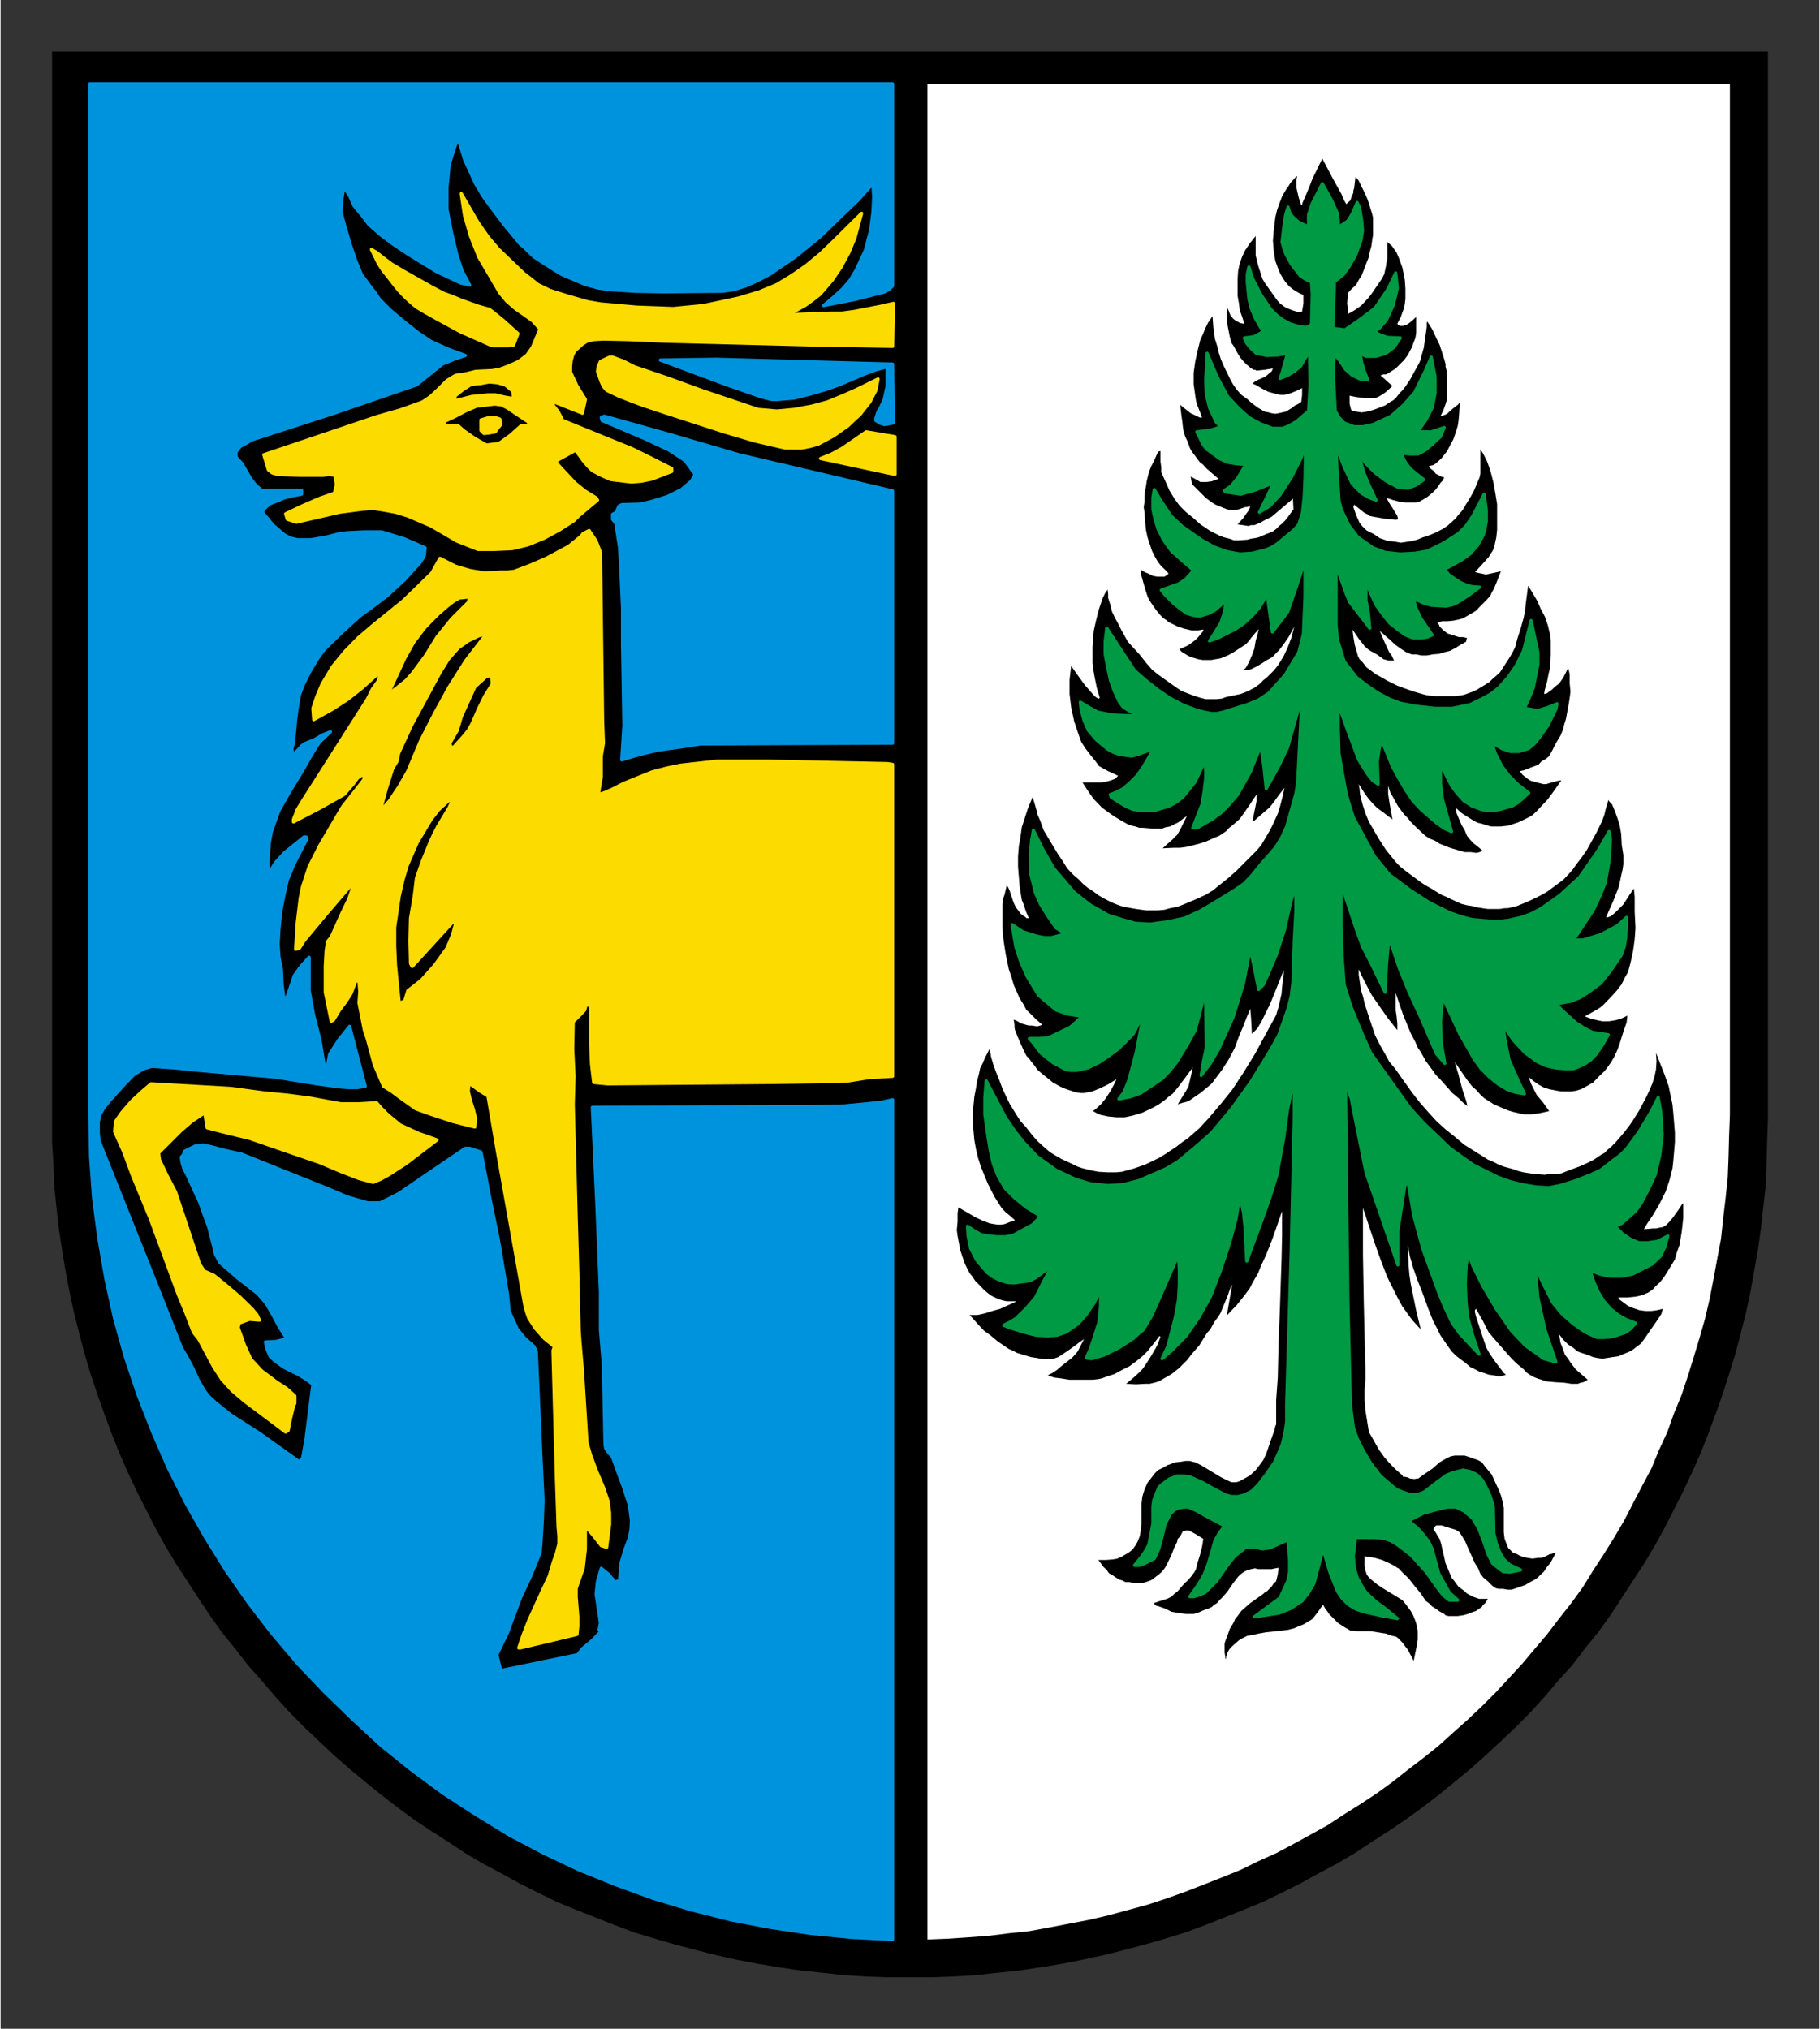 <svg height="768" viewBox="-2.385 -2.385 84.283 94.008" width="689" xmlns="http://www.w3.org/2000/svg" xmlns:xlink="http://www.w3.org/1999/xlink"><rect x="-2.385" y="-2.385" width="84.283" height="94.008" fill="#333333" stroke="none"/><clipPath id="a"><path d="m354.48 611.76h63.71v-71.39h-63.71z"/></clipPath><clipPath id="b"><path d="m354.48 611.76h63.71v-71.39h-63.71z"/></clipPath><g clip-path="url(#a)" transform="matrix(1.25 0 0 1.25 -443.1 -675.462)"><path d="m354.48 540.16h15.9 15.91 15.9 15.9v19.87 19.9l-.03.85-.02.81-.03.82-.09.78-.09.81-.11.79-.14.79-.14.78-.16.75-.2.79-.2.76-.23.74-.24.75-.26.73-.27.73-.29.73-.31.7-.33.7-.34.67-.36.71-.37.67-.39.65-.42.64-.42.65-.42.64-.45.62-.48.59-.47.62-.51.56-.5.59-.51.56-.53.54-.56.53-.57.53-.56.5-.58.48-.59.48-.62.48-.62.45-.62.42-.64.41-.65.43-.66.39-.68.36-.67.37-.68.34-.7.34-.73.3-.7.28-.73.29-.73.27-.75.23-.76.22-.76.2-.76.19-.78.17-.76.15-.79.13-.81.12-.78.08-.81.09-.82.05-.81.03h-.81-.82l-.81-.03-.82-.05-.81-.09-.79-.08-.81-.12-.78-.13-.79-.15-.76-.17-.75-.19-.76-.2-.76-.22-.76-.23-.72-.27-.73-.29-.71-.28-.73-.3-.69-.34-.68-.34-.67-.37-.68-.36-.66-.39-.65-.43-.64-.41-.63-.42-.61-.45-.62-.48-.59-.48-.58-.48-.57-.5-.56-.53-.56-.53-.53-.54-.51-.56-.5-.59-.5-.56-.48-.62-.48-.59-.44-.62-.43-.64-.42-.65-.42-.64-.39-.65-.37-.67-.36-.71-.34-.67-.33-.7-.31-.7-.29-.73-.27-.73-.26-.73-.25-.75-.22-.74-.2-.76-.2-.79-.16-.75-.15-.78-.13-.79-.12-.79-.09-.81-.08-.78-.03-.82-.05-.81v-.85-19.9z" fill-rule="evenodd"/></g><g clip-path="url(#b)" transform="matrix(1.25 0 0 1.25 -443.1 -675.462)"><path d="m408.44 588.66.17.19.19.18.23.19.11.12.11.08.06.03.08.05.15.06.16.05.17.06.33.03.34.02.26.04h.11.14l.09-.04.11-.02.16-.09-.22-.19-.23-.2-.19-.25-.09-.14-.11-.14-.08-.22-.09-.23-.05-.31.16.2.17.17.2.13.11.1.09.05.33.11.2.08.14.03.2.03.19-.03.19-.03.21-.03.19-.08.2-.08.16-.09.18-.14.11-.08.14-.19.22-.32.09-.13.16-.23.15-.23.03-.11.02-.08-.2.05-.22.03h-.23l-.22-.03-.23-.08-.19-.08-.2-.15-.11-.08-.05-.08h.34l.3-.03.14-.03.17-.05.05-.03.09-.03.17-.11.14-.15.14-.13.14-.17.11-.17.19-.31.12-.2.08-.28.09-.25.08-.47.03-.26.03-.28v-.53h-.03l-.03.05-.11.17-.2.28-.14.17-.14.14-.05.03-.06.03-.11.02-.14.03h-.11l-.34.03.11-.19.23-.34.22-.37.14-.28.11-.22.14-.42.11-.43.03-.27.03-.34.03-.37v-.36l-.03-.37-.03-.36-.03-.31-.06-.28-.08-.39-.16-.45-.31-.79.02.31-.02.31-.06.28-.08.25-.12.28-.11.23-.25.47-.25.4-.14.2-.17.22-.31.36-.17.17-.14.12-.11.11-.14.08-.25.17-.28.14-.25.11-.46.17-.22.09-.23.02h-.19l-.19.03-.4-.03-.39-.06-.2-.05-.16-.06-.4-.11-.19-.08-.17-.09-.2-.08-.17-.11-.37-.23-.35-.22-.34-.29-.34-.27-.34-.31-.31-.34-.3-.34-.28-.36-.28-.39-.36-.51-.21-.25-.16-.29-.17-.3-.2-.39-.2-.59-.19-.59-.06-.26-.08-.25-.05-.36-.03-.2v-.2l.11.23.11.22.25.48.31.45.31.44.34.43v-.14-.11l-.03-.29-.03-.19v-.23-.42l.14.42.14.4.28.68.17.32.09.21.11.16.19.34.25.34.11.16.15.15.25.28.22.25.23.19.17.17.16.12-.05-.2-.14-.42-.14-.54-.14-.47.31.45.16.23.17.22.15.13.16.18.14.13.17.11.19.12.32.14.19.08.2.06.22.05.2.04h.14.13l.29-.04.23-.05.13-.03-.22-.31-.25-.3-.09-.18-.11-.22-.09-.25.17.14.2.14.2.11.19.06.31.06.14.02h.17.2l.16-.02.2-.06.17-.09.14-.08.14-.08.22-.23.2-.19.11-.14.14-.2.11-.19.12-.26.08-.22.08-.26.09-.28.09-.25.03-.26-.12.06-.11.05-.2.06-.25.04h-.25l-.2-.04-.23-.06-.22-.08.34-.19.19-.11.12-.09.08-.08.25-.26.2-.22.17-.22.08-.15.06-.13.09-.15.05-.14.08-.31.08-.38.06-.43.03-.42-.03-.59v-.56l-.03-.31-.16.23-.23.36-.14.14-.17.17-.11.09-.08.05-.09.03h-.05l.11-.26.16-.36.2-.51.09-.42.05-.22.03-.2v-.34l-.06-.38-.02-.4-.06-.34-.08-.25-.09-.25-.11-.26-.08-.08-.06-.08-.03.14-.05.14-.06.25-.08.23-.12.25-.11.22-.11.2-.25.45-.2.28-.17.22-.14.2-.17.19-.17.18-.19.14-.42.31-.23.13-.22.11-.25.12-.22.09-.2.08-.2.05-.14.03h-.11l-.19.03h-.23-.2l-.2-.03-.19-.03-.2-.05-.19-.03-.2-.05-.4-.18-.16-.08-.19-.08-.37-.23-.2-.11-.17-.11-.5-.37-.26-.2-.11-.11-.1-.11-.34-.42-.29-.45-.16-.28-.18-.31-.13-.31-.11-.34-.09-.36-.02-.22-.03-.17.25.39.13.17.15.17.16.16.21.15.35.27-.11-.61-.05-.34v-.3l.08.25.11.19.17.31.23.31.14.14.11.14.2.2.17.16.16.15.17.11.2.08.17.11.38.15.37.11.18.05h.21l.23.03.11-.03.11-.05-.16-.14-.18-.14-.13-.14-.11-.14-.08-.2-.12-.2-.2-.47v-.15l.2.18.2.13.24.15.15.08.14.03.25.08.11.03h.11.12.14l.27-.03.15-.05.19-.06.26-.12.16-.08.14-.08.15-.14.13-.14.29-.31.25-.34.25-.36-.14.02-.11.03-.22.06-.09.03h-.11l-.22-.06-.23-.06-.09-.05-.08-.06-.14-.11-.11-.14.14-.03.14-.05.14-.06.14-.05.14-.06.11-.12.15-.08.13-.11.11-.2.14-.28.17-.28.09-.22.05-.2.06-.19.08-.43.03-.16.03-.2.03-.23-.03-.3v-.34l-.03-.14-.03-.09-.17.34-.16.23-.17.13-.09.09-.08.06-.11.08-.11.03.03-.17.08-.28.06-.31.05-.2v-.17l.03-.3v-.28-.29l-.03-.22-.08-.33-.11-.32-.15-.28-.13-.3-.34-.57-.06.46-.03.22-.02.23-.06.3-.11.39-.12.37-.08.31-.11.22-.12.2-.11.17-.11.17-.11.17-.14.13-.14.12-.11.11-.17.11-.14.08-.14.09-.17.08-.33.12-.18.03-.16.02h-.2-.19-.34l-.2-.02-.17-.03-.42-.12-.31-.11-.3-.11-.4-.2-.19-.11-.2-.11-.34-.25-.16-.2-.11-.11-.06-.12-.03-.11-.09-.31-.05-.3-.03-.26.23.34.11.14.11.14.16.14.29.16.25.18.11.03.09.02h.11.08l-.08-.17-.11-.16-.17-.37-.17-.4.17.15.22.19.18.17.21.15.2.13.2.08h.17l.19.04h.2l.22-.04.23-.02.2-.06.21-.05.21-.11.19-.12.2-.11.03-.14-.14-.03h-.15l-.16-.05-.18-.06-.08-.02-.08-.06-.08-.06-.06-.06-.08-.08-.03-.08-.06-.08.2-.04h.19l.2-.02.2-.04.17-.05.14-.08.16-.09.18-.11.13-.14.14-.14.14-.14.12-.14.05-.11.08-.14.12-.29.14-.36-.37.08-.19.04-.17-.04-.11-.02-.12-.03.34-.37.17-.19.06-.11.08-.11.05-.12.03-.11.06-.28.03-.28v-.26-.36-.33l-.03-.18-.03-.19-.08-.45-.11-.42-.12-.34-.14-.28-.11-.17v.4.39.11l-.03.14-.11.26-.12.28-.11.19-.19.31-.08.14-.06.08-.06.06-.16.2-.15.14-.16.14-.17.11-.17.09-.17.08-.2.08-.19.06-.22.09-.2.05-.2.03-.2.03-.16-.03-.2-.03h-.11l-.08-.03-.23-.08-.22-.15-.26-.13-.16-.15-.11-.14-.12-.27-.11-.31.03-.09.25.2.14.11.11.05.08.06.15.03.34.06.19.03h.14l.14.02.08-.02v-.03l-.02-.09-.15-.25-.16-.25-.09-.17.25.08.23.06h.08l.12.03h.19.23l.11-.03.11-.06.14-.08.11-.08.14-.12.11-.11.09-.11.09-.14.08-.08.06-.12-.11-.03-.09-.05-.12-.06-.05-.08-.14-.11-.06-.09.14-.03.06-.03.05-.03.21-.19.22-.28.1-.2.06-.11.06-.11.09-.25.08-.26.03-.2.02-.22.03-.45-.08.09-.11.08-.18.15-.08.08-.08.05-.08.03-.11.03.11-.23.08-.22.06-.2v-.14-.17-.22-.28l-.03-.26-.03-.11v-.1l-.05-.18-.06-.19-.11-.34-.15-.31-.13-.28-.09-.14-.09-.14-.02.05v.15l-.03.22-.08.56-.09.31-.02.11-.06.14-.17.31-.17.31-.17.25-.11.14-.11.11-.14.18-.09.08-.11.06-.19.13-.23.09-.22.08-.23.06-.19.03-.2-.03-.11-.02-.08-.04-.03-.11-.03-.14v-.14-.14l.25.05.31.04h.28.14l.05-.04.06-.02.15-.09.11-.08.24-.22-.44-.39.11-.04h.09l.05-.02.14-.09.17-.11.14-.14.17-.17.14-.19.11-.21.06-.11.02-.08.09-.23.03-.19v-.2-.39l-.12.11-.13.11-.09.06-.08.03-.06.02h-.09-.02l-.06-.02-.03-.03-.02-.03.13-.25.06-.17.06-.16.03-.17.02-.17v-.37l-.02-.31-.03-.17-.06-.3-.11-.31-.11-.26-.17-.24-.17-.15v.31.31l-.03.14-.02.14-.03.14-.03.14-.08.17-.12.17-.25.37-.12.16-.13.14-.14.15-.14.11-.17.11-.2.11v-.17l-.03-.22.03-.39.14-.15.09-.08.08-.08.09-.17.11-.17.16-.42.09-.22.05-.23.06-.22.03-.23.03-.17v-.2-.31-.14l-.03-.13-.09-.29-.08-.25-.11-.25-.11-.22-.11-.23-.09-.11-.03-.03-.03.25-.02.17-.03.09v.08l-.06.13-.05.15-.09.08-.03.03-.03.03-.08-.14-.11-.25-.31-.56-.39-.74-.37.76-.11.29-.14.33-.11.25-.02.09-.03.02-.09-.28-.06-.25-.03-.14v-.14-.14l.03-.14-.05.03-.2.22-.09.15-.08.11-.14.24-.11.29-.08.23-.06.25-.06.5-.03.37.03.39.06.37.06.16.06.17.05.11.06.11.13.21.14.16.09.08.08.06.2.12.17.08v.16.15l-.05.3-.12.03-.09-.03-.16-.05-.15-.06-.11-.05-.19-.14-.03-.04-.05-.05-.06-.08-.2-.28-.2-.28-.11-.18-.05-.16-.11-.34-.09-.37v-.16-.19-.37l-.2.25-.19.28-.11.23-.09.25-.06.28-.02.3v.32.31l.05.28.03.25.09.25.08.25h-.05l-.12-.03-.14-.08-.05-.03-.06-.05-.09-.11-.05-.12-.06-.16-.03.33.03.33.08.4.06.23.09.13.08.15.08.14.09.14.11.13.12.12.13.11.12.08h.06l.05.03.3-.03.31-.05-.05.11-.06.05-.05.04-.09.08-.11.06-.19.08-.11.06-.1.08.12.05.31.18.17.08.11.03.08.02.23.06h.17l.11-.03.11-.03.2-.08.23-.11v.25l-.03.26-.12.08-.11.05-.11.09-.23.14-.14.03-.13.03-.12.02-.14-.02-.11-.03-.15-.03-.24-.14-.23-.17-.19-.17-.2-.14-.17-.19-.14-.2-.12-.22-.11-.23-.11-.22-.11-.26-.08-.25-.06-.25-.08-.25-.03-.2-.03-.23-.03-.42-.08.12-.09.13-.11.23-.08.2-.09.19-.1.4-.09.41-.06.42v.43l.03.2.03.22.03.2.06.19.08.2.08.22h-.08l-.11-.05-.12-.06-.11-.05-.23-.18-.16-.13.05.42.03.2.02.19.03.19.06.18.09.19.08.23.06.11.08.11.15.2.08.11.11.08.16.17.29.25.14.12-.09.02-.16.06-.21.03h-.11-.11l-.05-.03-.03-.02-.11-.06-.17-.09.03.17.02.12.06.05.25.25.2.2.23.17.13.08.15.06.14.06.13.05.14.03h.15l.16-.03.15-.05.08-.03h.06l.13-.03-.05.14-.08.11-.14.2-.15.16-.05.06.2.03.19.03.11-.03h.12l.22-.09.19-.11.23-.11.2-.17.19-.16.4-.34.02.39-.2.28-.11.14-.11.11-.11.09-.11.11-.12.09-.11.05-.14.05-.14.06-.14.06-.13.03-.15.02-.14.04-.31.02h-.19l-.17-.06-.2-.05-.16-.06-.37-.19-.34-.23-.28-.25-.25-.2-.25-.25-.08-.11-.09-.12-.2-.33-.16-.36-.14-.31v-.18l-.03-.22v-.39l-.09.03-.16.36-.09.17-.09.23-.08.33-.03.2-.03.16-.02.2v.2l-.03.2.03.22.02.31.03.31.06.28.08.25.09.26.11.22.11.19.12.15.14.13.13.14-.05.06-.06.03-.05.03h-.08-.09-.09l-.16-.03-.18-.09-.13-.05-.14-.09v.14l.16.57.09.28.05.11.09.14.11.16.11.15.12.14.11.11.14.09.05.06.06.02.28.14.25.08.26.06h.25l.19-.03v.05l-.19.23-.11.11-.12.09-.11.08-.11.06-.25.11.08.09.08.05.18.11.16.06.2.06.17.03h.16.15l.16-.03.18-.03.13-.05.14-.06.17-.09.25-.16.26-.17.11-.12.08-.11.17-.2.06-.06.03-.05h.02l-.05.2-.06.22-.05.29-.09.25-.11.25-.06.11-.05.09-.06.06-.05.02h.14.08l.08-.02.2-.1.19-.11.2-.13.2-.11.14-.15.11-.11.17-.22.19-.28.2-.37-.11.42-.14.37-.14.3-.19.31-.09.12-.09.11-.25.25-.14.11-.11.12-.22.16-.12.06-.11.06-.28.11-.53.11-.17.06-.2.02h-.22-.09-.08l-.2-.05-.25-.08-.45-.17-.22-.15-.31-.22-.31-.22-.25-.2-.2-.23-.27-.34-.43-.47-.25-.45-.11-.22-.11-.2-.12-.25-.06-.25-.08-.25v-.15l-.02-.16-.09.13-.09.18-.14.41-.11.43-.08.36-.03.28-.02.34v.33.26l.02.19.06.34.08.39.11.37-.03.03h-.02l-.06-.03-.08-.06-.17-.19-.2-.23-.34-.47-.16-.23-.03.25-.03.26v.53l.03.25.03.25.11.51.14.42.09.26.03.08.05.08.11.17.19.25.18.22.13.18.14.08.2.11.37.17-.06.06-.05.05-.15.06-.19.05-.17.03h-.2-.2-.3l.22.34.2.28.3.31.23.17.23.16.25.15.25.14.14.05.14.03.15.05h.13l.37.03h.34l.13-.05.17-.03.15-.08.13-.06.34-.25-.23.47-.13.23-.09.08-.08.09-.23.2-.14.13.43-.02h.22l.22-.03.25-.06.23-.06.25-.08.25-.11.26-.11.25-.17.11-.12.14-.11.25-.22.2-.28.19-.28.23-.34v.25l-.05.25-.1.49h.04l.39-.34.2-.17.16-.2.2-.28.2-.25-.09.39-.08.31-.08.25-.09.2-.09.2-.11.22-.33.56-.17.2-.45.45-.28.28-.28.25-.31.25-.14.11-.14.12-.28.17-.28.13-.28.12-.26.11-.24.09-.26.05-.22.06-.23.02h-.22-.23l-.36-.05-.34-.06-.22-.05-.22-.08-.2-.09-.23-.12-.19-.11-.17-.13-.23-.15-.19-.16-.11-.12-.09-.08-.11-.09-.08-.08-.18-.19-.16-.26-.17-.25-.14-.23-.4-.67-.13-.36-.09-.2-.05-.2-.08-.28-.06-.19-.09.22-.08.19-.11.34-.12.37-.05.36-.06.34-.03.39v.37l.03.36.03.37.05.33.03.17.06.15.09.27.11.26h-.09l-.02-.03-.12-.08-.08-.06-.06-.09-.11-.14-.08-.17-.06-.17-.09-.28-.05-.11-.03-.05-.03-.03-.08.34-.06.16-.02.18v.44.48l.05.48.08.5.06.29.05.24.1.29.08.28.11.25.11.25.14.22.11.21.09.08.08.08.2.2.22.19-.08.03-.11.03-.2-.03h-.11l-.11-.03-.18-.05-.13-.08-.09-.04-.05-.02.03.19v.11l.02.09.09.23.11.25.11.25.11.22.09.09.08.11.15.19.08.12.16.14.2.16.22.18.29.16.13.06.14.05.28.09.18.03h.14l.16-.03.15-.03.27-.11.29-.14.33-.2-.11.23-.12.22-.08.12-.08.13-.17.21-.17.16-.14.11.14.08.14.06.14.03.14.03.31.03h.31l.28-.06.17-.05.2-.06.19-.09.23-.11.19-.11.2-.14.16-.14.15-.11.19-.23.19-.25.37-.5-.08.36-.08.34-.09.17-.12.19-.19.31.19-.06.09-.02.12-.04.08-.05.11-.08.25-.17.28-.23.15-.13.11-.15.25-.33.25-.39.23-.43.16-.44.17-.4.12-.31.13-.31.03.36.03.57.2-.2.16-.27.14-.29.17-.34.14-.34.12-.3.25-.62v.15l-.03.22-.03.25-.02.25-.11.48-.06.2-.03.11-.4.73-.38.7-.43.7-.42.64-.42.52-.45.53-.36.39-.2.17-.19.17-.23.16-.22.17-.42.28-.23.14-.25.12-.23.11-.22.08-.23.08-.22.06-.22.06-.22.02h-.18-.13l-.34-.02-.31-.06-.31-.08-.17-.06-.16-.08-.43-.2-.19-.11-.23-.14-.23-.2-.19-.17-.13-.14-.12-.14-.22-.28-.2-.22-.11-.17-.29-.47-.14-.29-.13-.28-.11-.3-.12-.29-.11-.31-.08-.27-.03-.18-.03-.11-.17.34-.08.19-.09.17-.05.23-.06.23-.05.3-.06.31-.03.31-.03.3v.31l.03.34.03.34.06.33.08.34.11.34.25.61.25.49.12.19.14.22.16.17.14.11.2.18-.16.05-.23.09-.14.02h-.11l-.14-.02-.17-.03-.15-.06-.13-.05-.25-.12-.43-.25-.19-.11-.03.22v.31l-.03.31.03.22.06.31.02.17.06.17.11.33.12.26.08.14.11.14.09.14.11.11.11.11.11.12.23.19.11.06.11.05.15.06.1.03.14.03h.11.26l-.17.08-.44.2-.29.08-.28.09-.28.06h-.28l.34.38.19.2.26.19.25.21.28.19.13.09.15.06.14.08.16.05.37.11.2.03.16.03.17.02h.17l.14-.02.17-.06.17-.11.28-.19.31-.23.2-.14-.09.17-.14.28-.09.11-.13.14-.4.31-.16.14-.17.11-.17.09.25.08.25.03.31.05h.17.17.33.18l.19-.02.16-.03.15-.06.31-.1.28-.15.28-.14.22-.16.26-.21.21-.21.09-.12.12-.14.22-.29.03.06-.03.06-.06.17-.08.16-.06.1-.11.19-.12.19-.11.17-.1.14-.14.14-.15.14-.31.26.37.02.33-.02h.17l.17-.04.17-.05.14-.08.33-.19.29-.23.28-.28.22-.28.23-.26.3-.48.12-.13.14-.26.14-.19.09-.14.27-.65.11-.31.06-.11-.2 1.15.11-.12.26-.27.31-.39.17-.23.1-.2.21-.36.11-.28.11-.23.11-.25.2-.51.36-1.03v.45.45l-.02.89-.03.9-.03.9-.05 1.29-.03 1.29-.06.84v.45.45l-.03.06-.03.14-.06.17-.08.22-.17.5-.11.23-.14.19-.14.18-.14.13-.06.06-.05.03-.2.11-.17.09-.11.03h-.08-.09l-.19-.09-.22-.11-.23-.14-.48-.29-.22-.11-.09-.02-.11-.03h-.08-.09l-.17.03-.19.02-.17.06-.14.05-.17.1-.17.08-.05.05-.06.06-.28.36-.11.25-.08.26-.03.25v.28.26.24l-.06.43-.08.2-.09.16-.11.15-.14.11-.14.08-.14.08-.14.06-.17.03-.25.02h-.28l.19.26.12.11.08.12.14.08.12.08.13.08.11.03.11.06h.15l.14.03h.14.22l.11-.03.08-.03.09-.03.09-.05.11-.09.11-.08.12-.11.11-.14.13-.25.11-.23.1-.26.11-.22.02-.11.09-.09.1-.19.12-.03h.06.05l.26.14.27.17-.02.14-.03.17-.08.31-.08.25-.06.25-.06.11-.11.15-.11.13-.15.14-.25.29-.13.1-.1.1-.16.08-.17.05-.33.11.08.09.11.03.23.08.24.12.29.05.25.03h.28l.12-.03.08-.03.25-.11.11-.03.12-.06.08-.08.11-.06.09-.11.11-.11.11-.12.08-.1.2-.29.19-.25.12-.11.11-.08.14-.06.11-.03.15-.03.11.03h.24.26l.14-.03.12-.02-.03.25-.06.25-.09.08-.08.12-.08.08-.09.09-.09.05-.05.05-.17.12-.31.22-.16.14-.17.15-.14.19-.09.11-.05.12-.15.25-.08.23-.08.21-.03.1v.08.11.14l.03.17v.08l.03-.05v-.06l.05-.14.06-.11.08-.09.14-.13.14-.12.09-.06.11-.05.11-.06.14-.02.28-.06.28-.05.57-.06.24-.03.23-.06.14-.06.2-.08.19-.11.14-.09.09-.11.11-.14.11-.16.09-.12.08.14.09.12.05.08.11.11.23.23.25.16.11.06.09.06h.11l.14.02h.25.25l.25.04.32.05.22.08.14.03.06.03.05.05.14.14.11.15.09.11.22.42.12-.59.03-.2v-.16-.17l-.03-.15-.03-.13-.06-.17-.06-.14-.08-.14-.17-.23-.14-.17-.72-.44-.21-.14-.22-.18-.09-.08-.08-.11-.05-.15-.03-.16v-.17-.2l.16.03.21.03.28.08.27.12.21.11.08.06.05.02.17.18.2.19.22.28.23.28.19.28.11.08.12.12.13.08.12.09.14.08.06.03.05.05.11.03h.11.12.11l.2-.03.19-.05.14-.06.15-.05.13-.09.09-.06.02-.05.12-.11.08-.14h-.11-.11-.11l-.09-.03-.14-.05-.11-.06-.11-.06-.08-.08-.23-.17-.17-.23-.09-.11-.08-.2-.14-.33-.05-.23-.06-.25-.05-.23-.06-.19-.06-.09-.06-.11-.11-.16.03-.06.05-.06.03-.02h.09.11l.25.08.26.08.11.06.05.05.09.14.11.18.08.19.09.2.19.42.12.19.08.2.11.14.17.14.17.17.08.06.06.03.09.02h.16l.17.03h.14l.11-.03.14-.05.26-.09.24-.14.12-.06.11-.08.11-.11.12-.11.11-.17.14-.17.19-.36-.11.02-.05.03h-.06l-.11.06-.11.05-.09.03h-.11l-.23.03-.19-.03-.14-.03-.14-.05-.11-.06-.14-.05-.09-.09-.09-.09-.13-.33-.03-.25v-.34-.56l-.03-.14-.02-.12-.06-.22-.08-.2-.09-.19-.09-.2-.08-.17-.11-.13-.14-.17-.11-.15-.14-.08-.15-.05-.16-.06-.19-.06h-.18-.19l-.15.03-.13.06-.28.16-.26.23-.28.19-.25.18h-.05l-.09.02-.17-.02-.08-.04-.09-.02h-.08l-.03-.06-.22-.19-.23-.23-.22-.25-.2-.28-.19-.34-.18-.31-.13-.81-.03-.39v-.37l.03-.37v-.39l-.06-2.5-.03-1.74v-1.74l.43 1.29.22.62.25.65.22.44.17.34.17.31.2.28.17.23.31.34-.17-.71-.2-.98-.05-.34-.03-.36-.03-.73.08.42.06.2.05.19.18.51.19.48.19.53.2.5.14.26.12.25.14.2.13.19.14.2.17.17.17.13.2.15.16.14.17.08.15.08.19.06.17.06.22.03.12.03h.11l.11-.03.08-.03-.08-.06-.08-.11-.23-.3-.22-.32-.12-.22-.19-.56-.19-.59-.04-.15v-.08l.04-.05.11.19.13.23.23.45.31.36zm-21.51 21.7v-17.21-17.2-17.21-17.17h14.86 14.89v19.11 19.11l-.03.79-.02.76-.03.78-.08.76-.09.76-.08.75-.14.74-.14.76-.14.72-.17.73-.2.7-.22.73-.22.71-.23.69-.28.68-.25.7-.31.67-.28.68-.34.64-.34.65-.33.64-.37.63-.38.61-.4.61-.39.63-.42.58-.45.57-.45.59-.45.53-.47.56-.49.53-.5.54-.5.5-.54.51-.53.47-.53.48-.56.45-.59.45-.57.45-.58.42-.59.39-.62.39-.61.4-.65.36-.62.34-.64.34-.67.3-.65.32-.67.27-.71.28-.67.26-.7.25-.7.23-.7.19-.73.2-.73.17-.73.14-.73.14-.76.14-.76.08-.72.09-.79.06-.76.05z" fill="#fff" fill-rule="evenodd"/><path d="m404.35 598.46-.03-.04-.03-.05-.12-.08-.27-.2-.17-.11-.17-.14-.17-.14-.17-.17-.03-.06-.11-.13-.11-.2-.11-.17-.03-.11-.06-.12-.02-.19-.03-.22v-.2l.05-.4.03-.27h.65l.37.02.16.03.11.06.08.05.12.06.31.23.28.22.28.28.25.31.11.11.09.17.22.31.12.16.14.14.11.12.02.05h.06l.08.03h.12l.11-.03-.14-.13-.09-.06-.08-.09-.19-.34-.2-.36-.06-.14-.03-.14-.08-.34-.03-.14-.05-.16-.06-.15-.06-.11-.19-.25-.11-.14-.09-.11-.08-.06-.09-.05-.16-.15.02-.05.26-.14.25-.08.28-.12.28-.06.31-.08h.19.14l.14.06.15.08.16.14.08.09.09.08.12.17.11.2.08.19.08.23.17.5.09.2.11.17.14.14.14.08.08.06.06.02h.05.14l.2-.02.08-.04.12-.02-.2-.08-.11-.06-.09-.05-.11-.09-.11-.11-.08-.14-.08-.14-.06-.15-.06-.16-.06-.17-.03-.2v-.22-.28-.26l-.02-.22-.06-.19-.05-.2-.09-.2-.08-.17-.06-.14-.08-.11-.09-.09-.05-.05-.06-.06-.12-.05-.13-.06-.11-.02-.14-.03-.12.03-.19.05-.2.05-.11.06-.22.14-.2.17-.2.17-.2.14-.11.06-.13.03h-.12-.17l-.14-.03-.11-.03-.14-.06-.11-.06-.23-.19-.19-.14-.17-.17-.09-.11-.11-.11-.17-.23-.17-.25-.11-.26-.11-.21-.11-.23-.14-.4-.03-.16-.03-.29-.05-.42v-.75l-.06-1.27-.03-1.71-.03-2.3-.03-2.64-.03-3.09h.03l.03.03.06.08.03.15.06.16.11.43.08.53.23 1.07.08.45.08.31.57 1.7.27.85.31.84v-.64l-.02-.32.02-.3.06-.43.05-.42.15-.83.11-.18.03.34.05.31.14.64.17.63.17.61.08.22.11.26.4 1.15.06.14.05.14.11.25.14.31.14.28.14.2.09.11.05.08.15.18.16.19.4.39-.23-.68-.11-.35-.06-.18-.03-.19-.05-.5-.03-.34v-.37-.34-.16l.03-.17.03-.25.02-.15.03-.08.17.48.17.33.19.4.26.45.25.42.28.42.28.39.28.31.12.14.13.11.14.08.2.18.19.13.15.09.11.02.11.04.22.06-.22-.63-.11-.34-.08-.24-.15-.68-.05-.25-.06-.23-.05-.5-.06-.7.31.7.17.34.19.34.17.19.2.22.19.2.2.2.23.14.22.14.22.11.12.06.08.02h.11.15l.3-.02.14-.04.14-.05.23-.08.08-.06.11-.08.08-.08.09-.12-.2-.06-.16-.08-.15-.08-.13-.08-.15-.1-.11-.13-.14-.11-.13-.17-.12-.14-.09-.2-.16-.36-.12-.31-.03-.14.09.03.09.02.19.09.2.05.11.03.08.03.2-.03h.22l.23-.03.17-.05.16-.06.2-.11.22-.11.15-.09.34-.3.03-.09.05-.09.08-.16.06-.2.02-.17-.08.03-.11.05-.11.03-.09.06-.16.03-.18.02-.16.04-.19-.04-.07-.02-.08-.03-.17-.06-.13-.11-.15-.11-.19-.17-.09-.11.12-.06.13-.05.26-.2.25-.25.05-.06.07-.08.08-.14.14-.2.13-.31.15-.34.11-.22.08-.34.09-.39.06-.39.03-.2v-.17-.19-.23l-.06-.45-.09-.5-.11.25-.14.28-.09.17-.11.17-.22.39-.26.34-.24.3-.12.12-.11.11-.26.19-.47.37-.14.08-.2.09-.28.11-.28.11-.61.2-.26.06h-.16-.26l-.22-.03-.26-.03-.22-.02-.48-.15-.22-.08-.22-.08-.23-.09-.22-.11-.46-.25-.41-.29-.46-.33-.21-.2-.23-.23-.53-.5-.25-.28-.26-.28-.5-.68-.48-.67-.25-.36-.2-.34-.33-.67-.23-.48-.19-.54-.15-.45-.06-.19-.02-.19-.06-.26-.03-.28-.02-.56-.03-1.09v-.81-.45-.26l.22.67.2.57.17.5.11.31.14.28.11.28.14.26.28.56.15.28.11.27.05-1.03.03-.5.06-.51.39 1.17.08.23.09.22.2.45.39.87.3.68.31.7.09.12.09.11.13.13-.08-.39-.05-.36-.03-.36.03-.4.02-.57.06-.39.05.17.06.17.25.51.28.53.25.51.25.42.29.36.14.17.14.14.14.14.17.11.17.11.16.09.14.06.2.05.17.06h.08.06l-.28-.6-.14-.3-.12-.34-.11-.42-.08-.42-.08-.61.19.39.08.17.15.16.19.23.12.11.13.11.25.2.23.16.11.06.17.06.36.08.17.03.2.03h.17l.11-.03.23-.09.22-.11.11-.05.08-.08.2-.21.11-.13.12-.2.22-.39-.28-.03-.14-.02-.17-.04-.06-.02-.08-.04-.14-.08-.34-.22-.16-.15-.15-.11-.14-.13-.13-.12-.11-.19.11-.03h.13l.26-.06.16-.05.21-.08.16-.12.14-.09.28-.19.17-.14.36-.45.26-.33.08-.15.06-.11.05-.14.06-.17.03-.17.03-.19.03-.36v-.37l-.15.16-.16.15-.29.17-.36.16-.37.15-.16.05h-.14l-.17.03-.17-.03.03-.05.08-.12.28-.42.17-.22.17-.29.14-.24.14-.29.17-.47.06-.18.02-.19.09-.45.02-.45v-.36l-.02-.14-.03-.15-.37.65-.16.28-.2.28-.17.26-.19.22-.23.23-.23.22-.27.22-.15.11-.16.15-.2.11-.17.11-.19.11-.18.09-.19.08-.19.06-.23.05-.26.06-.21.03-.23.02h-.22l-.23-.02-.22-.03-.23-.03-.42-.08-.4-.14-.19-.09-.19-.11-.37-.2-.28-.17-.42-.28-.48-.3-.17-.17-.14-.12-.27-.33-.28-.34-.18-.31-.25-.44-.36-.71-.26-.84-.14-.76-.08-.48-.05-.27v-.45l-.03-.48v-.93l.06.17.1.23.14.45.23.61.11.31.12.31.05.09.09.14.19.3.11.14.12.11.08.09.08.05v-.41-.46-.19l.03-.22.03-.2.06-.17.11.28.14.34.19.36.2.42.25.43.15.22.13.2.18.16.13.17.31.28.28.23.28.19.14.06.11.05-.16-.56-.09-.31-.08-.3-.05-.31-.03-.31v-.36l.03-.37.05.06.03.11.11.22.08.23.05.11.06.11.23.28.11.12.12.14.13.11.17.11.17.05.2.06.16.03h.15.16l.15-.03.27-.06.23-.08.08-.06.11-.05.2-.17.22-.2-.13-.08-.14-.11-.15-.14-.13-.14-.18-.17-.14-.17-.1-.19-.14-.23-.09-.22-.17-.42.08.02.09.06.12.08.08.06.13.06.11.02.09.03.17.03h.08l.06-.03.36-.11.09-.09.11-.08.2-.2.17-.22.08-.14.06-.12.11-.16.11-.23.08-.22v-.03l.04-.05v-.12l-.18.09-.16.05-.2.09-.17.02h-.08l-.17-.02h-.17l-.05-.03-.03-.03.08-.14.11-.2.06-.19.08-.23.06-.22.06-.23.05-.42v-.19-.26l-.25-1.17-.14.56-.14.56-.08.19-.2.37-.29.42-.16.23-.19.16-.15.12-.14.11-.31.19-.24.11-.21.09-.3.09-.17.02-.17.03-.36.03-.31-.03-.31-.03-.42-.05-.56-.11-.19-.06-.21-.09-.22-.11-.23-.13-.22-.12-.2-.14-.19-.17-.17-.14-.08-.11-.14-.17-.2-.28-.17-.42-.11-.42-.02-.2-.03-.33v-.87-1.38l.24.7.14.39.09.18.06.11.16.25.18.25.38.48v-.09l-.03-.11-.02-.34-.09-.5v-.17-.17-.37l.06.17.14.34.09.17.08.2.11.2.12.16.14.14.13.17.14.14.17.11.14.11.14.09.17.08.14.03h.12.19l.22-.03.09-.02.06-.06-.2-.25-.22-.37-.09-.19-.08-.17-.06-.2v-.08-.08l.34.16.13.06.15.02.11.03.14.03.31-.03.11-.03.11-.02.2-.09.23-.11.16-.11.31-.23.11-.11-.28-.02h-.11l-.11-.04-.11-.06-.09-.05-.25-.14-.12-.08-.08-.08-.05-.09-.09-.11.17-.09.14-.05.14-.08.17-.1.17-.11.14-.13.16-.15.12-.16.11-.17.11-.23.03-.11.03-.11.05-.28v-.2-.22l-.02-.34-.03-.25-.22.42-.23.39-.25.37-.14.17-.06.05-.08.06-.11.11-.15.08-.3.2-.31.14-.29.12-.19.05-.25.03-.28.03h-.28l-.29-.03-.24-.03-.26-.05-.22-.09-.28-.2-.25-.22-.12-.09-.08-.11-.08-.11-.09-.14-.17-.28-.11-.28-.05-.14-.03-.2-.03-.22v-.23l-.05-.79-.03-.47v-.22-.09l.14.4.16.36.14.36.14.23.14.16.09.12.14.11.14.09.16.08.23.08-.08-.16-.18-.37-.08-.23-.08-.25-.08-.2-.06-.19.03-.19.16.24.17.18.17.16.2.17.22.14.22.12.2.1.11.03h.12l.08.03.09-.03.16-.05.15-.06.11-.08.14-.12-.09-.05-.19-.17-.23-.19-.08-.12-.09-.11-.11-.22-.06-.12.15.03.17.03h.19l.14-.03.11-.06.14-.08.14-.11.17-.12.11-.14.15-.13.08-.18.06-.16-.23.11-.25.05-.15.04-.16-.04h-.19l.16-.22.14-.2.11-.22.12-.25.05-.25.03-.11.03-.15v-.3-.34-.09l-.03-.08-.03-.2-.08-.36-.23.53-.19.42-.2.37-.17.22-.25.25-.22.26-.23.14-.14.08-.16.08-.37.15-.17.05-.2.03-.16.03-.17-.03-.17-.05-.17-.09-.11-.05-.08-.12-.09-.14-.08-.13-.03-.52-.03-.61v-.61-.26l.03-.19.06.08.05.11.11.16.08.15.11.14.06.05.09.06.11.12.08.02.06.06.14.05.14.03h.14l-.06-.14-.08-.23-.05-.13-.03-.14-.03-.17-.03-.17.11.06.14.05.14.03.2-.03.17-.03.2-.05.08-.06.08-.06.08-.06.06-.05.14-.17.06-.08.03-.12h-.23-.14-.11l-.11-.05-.14-.06-.12-.05-.13-.06.19-.13.15-.15.13-.14.06-.11.05-.14.14-.33.09-.34.06-.17v-.12-.13l-.03-.15-.03-.28-.09.14-.08.14-.06.17-.05.14-.48.71-.08.05-.12.11-.38.28-.54.37h-.11l-.11-.03-.23-.02.03-.87.03-.87.2-.12.08-.09.08-.05.08-.14.09-.14.14-.2.11-.23.12-.24.03-.15.05-.16.03-.17.03-.2v-.17l-.03-.19-.03-.25-.05-.26-.03-.08-.03-.09-.03-.02v.02l-.09.23-.08.2-.08.13-.09.12-.09.08-.11.06-.08.05-.08.03v-.11-.15l-.03-.24-.08-.26-.15-.25-.11-.22-.11-.2-.11-.17-.17.34-.08.19-.12.2-.06.11-.02.11-.03.09-.03.11-.03.23v.08l.03.11-.11-.02-.11-.06-.14-.05-.14-.1-.11-.13-.06-.06-.03-.08-.03-.08-.03-.09-.05.11-.03.12-.05.27-.03.17-.03.25v.2.14l.03.23.03.11.05.11.11.2.09.17.17.28.08.08.09.08.08.09.11.06.22.08.03.45v.28.28l-.03.56-.14.09-.05.02h-.05-.14l-.18-.06-.13-.02-.12-.06-.14-.05-.11-.09-.22-.16-.12-.12-.11-.11-.08-.11-.12-.15-.16-.27-.17-.28-.15-.34-.13-.42-.03.14-.03.14v.16.15l.03.25v.17l.03.17.05.17.06.19.06.17.06.17.11.17.08.17.08.11v.06.02l-.16.09-.14.08-.09.03h-.08l-.09.02h-.11l.03.09.03.06.08.14.08.08.08.09.07.06.08.05.11.03.08.03.2.02h.2.2l.16-.05.2-.03-.09.36-.08.36-.11.21h.03l.05-.03.2-.08.14-.06.11-.09.11-.08.12-.11.08-.12.11-.19.14-.26.03.51v.73.65l-.03.22-.03.12-.05.08-.11.08-.14.11-.15.12-.13.08-.15.08-.11.06-.11.03-.19.02h-.09l-.09-.02-.22-.06-.22-.08-.25-.15-.2-.11-.17-.14-.23-.22-.22-.25-.17-.17-.16-.33-.23-.4-.22-.53-.15-.34-.03.53-.02.25v.23.26l.02.24.06.26.09.25.08.28.14.25.09.09.08.08-.11.06-.09.02-.25.06-.44.05.11.23.11.22.05.12.08.08.18.11.16.15.15.08.16.08.14.06.17.03.17.02.34.03-.09.15-.08.16-.12.17-.11.17-.05.09-.09.05-.11.11-.08.03-.06.03v.02l.06.04.05.02.11.03.2.03h.11.06l.25-.03.26-.09.27-.11.23-.11.11-.05.06-.03h.05l-.31.61-.22.48.19-.11.18-.11.19-.2.2-.22.19-.29.23-.36.19-.39.09-.17.09-.17.08-.25.08-.28v.62l-.02.67-.03.67-.06.59-.14.45-.14.2-.26.19-.22.2-.19.14-.23.14-.2.08-.22.06-.22.06-.14.03h-.11-.26l-.25-.03-.23-.06-.24-.08-.23-.09-.23-.11-.22-.11-.39-.28-.34-.26-.25-.22-.17-.17-.17-.28-.19-.31-.26-.39-.02.17-.03.14.03.42v.19l.05.18.06.19.05.17.2.4.08.11.06.11.08.08.08.12.21.16.16.19.31.26.14.11-.31.34-.11.11-.14.09-.11.06-.15.05-.38.11.14.14.13.17.21.17.22.17.25.17.11.05.14.03.12.03h.13l.14-.03.14-.06.15-.05.11-.08.22-.18.2-.16v.05.11l-.06.23-.05.25-.09.17-.08.2-.14.16-.11.17-.09.14.11-.03.2-.08.28-.11.34-.2.33-.22.17-.15.14-.13.14-.14.14-.18.11-.13.08-.17.12-.25.06.55.05.49.06.42.11-.12.17-.22.28-.39.08-.2.09-.22.16-.53.32-.99.02.34v.34.36.33l-.05.68-.03.7-.08.33-.09.37-.11.2-.14.22-.06.12-.06.08-.14.2-.13.17-.17.19-.15.14-.13.15-.2.16-.2.11-.19.12-.2.05-.45.14-.47.14-.11.03-.12.02h-.22l-.26-.02-.11-.03-.13-.06-.26-.08-.26-.11-.27-.14-.23-.14-.25-.17-.23-.14-.39-.31-.27-.25-.12-.08-.06-.06-.58-.87-.45-.7-.06.25v.25.23.22l.03.25.06.22.1.49.09.22.06.22.11.2.08.19.09.09.05.09.11.08.09.05.19.15.18.08-.49-.02h-.44l-.31-.06-.28-.09-.14-.08-.17-.09-.17-.08-.16-.12v.18l.03.11.05.17.06.22.08.23.08.16.06.09.09.08.16.17.19.2.21.13.1.09.12.06.11.03.11.02.11.03.11.03h.23l.23-.03.11-.05.11-.06.22-.08.09-.06.08-.09v.03l-.02.06-.03.08-.06.09-.12.25-.19.28-.22.31-.23.25-.14.12-.14.11-.14.08-.13.06-.18.08.03.09.26.19.24.14.26.12.28.05.25.03.28-.03.29-.05.27-.12.26-.14.11-.08.13-.11.23-.26.14-.16.09-.12.17-.39.16-.36.06.27v.31.29l-.03.25-.06.22-.05.22-.08.23-.08.2-.18.47h.03l.06-.03.11-.02.19-.11.17-.09.2-.11.17-.11.14-.14.17-.15.13-.16.29-.34.14-.19.11-.2.22-.43.2-.47.09-.22.08-.26h.03l.11.76.05.39.06.43.22-.4.26-.5.19-.42.11-.23.12-.36.11-.42.2-.82.03.06.03.05.03.09v.05l-.12 1.8v.31l-.03.34-.03.33-.05.28-.17.62-.17.59-.08.23-.11.19-.11.2-.12.17-.14.16-.14.17-.28.31-.14.2-.15.16-.13.18-.17.14-.17.13-.19.14-.34.23-.37.22-.58.31-.14.09-.15.06-.28.11-.3.08-.31.08-.31.03-.34.03h-.28l-.28-.03-.14-.03-.11-.03-.25-.08-.48-.16-.17-.06-.17-.09-.16-.11-.18-.11-.3-.23-.14-.11-.17-.14-.39-.47-.37-.42-.19-.31-.2-.37-.2-.37-.16-.33-.06.31-.03.28-.03.3v.4l.03.33.06.32.11.36.08.19.11.23.11.22.15.2.31.45.08.06.09.05.19.11-.25.09-.14.03-.14.02h-.11-.12l-.17-.02-.13-.03-.29-.09-.25-.08-.19-.11-.2-.15.06.4.05.23.03.19.08.26.09.27.11.28.14.29.14.25.15.23.13.21.08.1.09.05.48.4.11.05.14.06.22.05.51.08-.14.12-.12.11-.1.08-.09.09-.39.19-.42.2-.15.03h-.19-.37l.06.05.09.12.11.17.19.19.2.2.22.16.23.18.14.05.11.03.11.03.09.03.22-.03.2-.03.19-.06.23-.08.19-.12.37-.25.2-.11.14-.14.27-.26.2-.19.09-.11.23-.45.11-.23.02-.05.03-.03-.08.48-.2.98-.14.56-.06.25-.08.23-.09.22-.08.2-.08.14-.09.11.4-.08.19-.06.09-.02.11-.06.14-.08.28-.17.37-.28.27-.28.26-.32.22-.33.2-.36.14-.26.14-.25.09-.31.1-.31.14-.64.03.02.03.04v.08.19l.02.79v.81l-.02.11v.15l-.06.25-.05.25-.03.14v.11l.16-.22.15-.23.31-.53.14-.28.14-.28.25-.62.22-.61.09-.34.08-.31.14-.64.11-.66.06.21.06.27.08.49.06.3.03.17.02.09h.03l.06-.03.08-.14.08-.17.12-.2.16-.42.12-.28.17-.48.14-.5.13-.48.12-.51.08-.39.09-.28v.45.53l-.03 1.15-.06 1.01-.02.48-.06.51-.03.14-.03.11-.06.26-.16.44-.19.51-.12.22-.14.25-.31.56-.45.68-.33.5-.37.48-.36.45-.39.45-.21.2-.22.22-.44.34-.21.16-.19.17-.19.14-.23.11-.22.12-.2.08-.34.14-.27.11-.29.09-.31.06-.13.03h-.14-.28-.32l-.33-.07-.22-.05-.32-.11-.36-.14-.36-.2-.4-.25-.3-.25-.17-.14-.12-.15-.13-.11-.09-.14-.33-.42-.23-.31-.11-.16-.42-.85-.26-.53-.06.31-.02.31v.31.33l.02.37.09.39.09.56.11.48.08.22.09.23.14.22.16.26.18.19.16.17.22.17.2.17.37.22.11.08.05.03-.16.17-.14.17-.34.17-.39.2-.15.02-.13.03h-.14-.17-.17l-.14-.03-.14-.02-.11-.03-.14-.06-.14-.08-.25-.17.02.19v.2l.03.22.06.23.05.08.03.12.06.11.09.11.16.25.22.2.12.08.11.09.11.05.15.06.1.06.14.03.15.02h.11.14l.13-.02.31-.06.12-.05.11-.06.19-.14.2-.14.17-.14-.11.28-.15.31-.3.56-.17.22-.17.22-.22.21-.17.13-.11.09-.12.05-.22.11.06.04.16.08.29.08.33.08.17.06.2.03.19.02h.2.2l.17-.02.16-.06.17-.05.11-.06.12-.08.11-.08.11-.09.17-.17.11-.14.17-.23.14-.22.14-.25.11-.25.03.28-.03.33v.17.17l-.03.14-.03.11-.05.23-.14.37-.14.41-.14.31.11.03h.09l.11-.03.11-.03.25-.08.28-.14.28-.14.28-.17.23-.16.23-.21.11-.08.08-.11.11-.17.14-.25.14-.28.14-.34.51-1.17.22-.51.03.59.03.28v.28l-.03.25-.03.28-.11.62-.15.59-.05.28-.08.22-.11.26-.11.24.11-.11.24-.19.29-.31.25-.26.22-.27.26-.42.25-.42.11-.2.06-.14.19-.48.2-.5.36-1.04.12-.42.08-.43.08-.42.06-.45.09.31.05.31.03.29.03.3.03.59.03.62.58-1.57.28-.79.14-.42.12-.42.06-.34.08-.33.11-.7.05-.46.09-.58.05-.28.06-.26.06-.22.05-.09.03-.05v1.26l-.11 4.83-.06 2.55-.08 3.14-.03.29v.19.2l-.06.42-.02.25-.06.2-.14.33-.17.31-.17.26-.14.19-.14.2-.14.17-.13.14-.12.11-.14.09-.11.05-.14.06h-.12-.22-.11l-.11-.06-.22-.08-.23-.14-.45-.25-.11-.06-.11-.06-.23-.08-.11-.03h-.12-.13l-.11.03-.14.02-.15.06-.11.09-.14.11-.08.05-.06.09-.08.17-.09.14-.02.14-.03.28v.28.31l-.09.47-.06.31-.05.11-.06.12-.13.19-.14.18-.15.16h.09.09l.21-.05.23-.11.11-.09.06-.09.03-.08.08-.19.12-.46.05-.22.06-.23.08-.22.05-.08.06-.08.09-.06.06-.06.16-.11.19-.03h.09.09l.13.06.09.02.09.06.3.17.73.39-.08.12-.11.13-.09.14-.08.15-.03.11-.06.23-.05.27-.09.29-.17.36-.19.33-.17.29-.09.1-.05.1h.11.06l.09-.04.13-.06.08-.02.06-.03.08-.05.12-.14.22-.23.23-.3.22-.34.11-.15.12-.14.13-.11.06-.05.09-.06.11-.05.14-.06.05-.03h.06l.14.03.14.02.11.04h.14l.14-.04.17-.05.15-.06.24-.13.11-.06.03.34.03.41v.23.22l-.03.2-.03.14-.13.31-.09.2-.08.11-.23.19-.25.18-.47.33.47-.06.22-.02.23-.06.22-.08.2-.09.22-.11.23-.17.09-.11.13-.2.11-.19.09-.11.06-.18.03-.16.08-.34.08-.34.03-.16.06-.14.11.45.14.41.14.4.06.17.08.14.09.16.1.12.11.14.12.08.14.12.14.05.17.06.19.05.63.14.35.05z" fill="#094" fill-rule="evenodd"/><g fill="none"><path d="m404.35 598.46-.45-.37-.34-.25-.34-.31-.14-.19-.22-.4-.11-.39-.03-.42.05-.4.03-.27h.65l.37.02.27.09.2.11.31.23.28.22.53.59.42.59.23.3.22.17h.2.11l-.31-.28-.39-.7-.17-.62-.08-.3-.12-.26-.19-.25-.22-.25-.31-.26.02-.05.51-.26.53-.14.34-.08h.33l.29.14.33.28.23.4.16.42.17.5.17.34.17.14.22.17.25.02.4-.08-.4-.19-.22-.2-.16-.28-.12-.31-.09-.37-.02-.98-.11-.39-.17-.37-.14-.25-.2-.2-.25-.11-.25-.05-.34.08-.28.11-.42.31-.4.31-.24.09h-.29l-.28-.09-.22-.09-.23-.19-.36-.31-.37-.48-.28-.48-.22-.44-.14-.4-.11-.87-.09-3.73-.06-4.94-.03-3.09.09.11.12.31.19.96.36 1.79.6 1.74.58 1.69v-1.26l.26-1.68.11-.18.22 1.29.34 1.24.16.45.43 1.18.22.53.28.59.28.39.71.76-.23-.68-.2-.72-.05-.5-.03-.71.03-.67.08-.48.17.48.36.73.51.87.56.81.53.56.68.48.44.12-.41-1.21-.26-1.18-.11-1.18.31.67.36.71.34.41.42.37.45.31.42.19h.26l.27-.02.31-.09.23-.08.19-.14.17-.2-.36-.14-.28-.16-.29-.23-.24-.28-.21-.34-.16-.36-.15-.45.37.14.2.05.19.03h.42l.4-.08.73-.37.31-.3.16-.34.11-.4-.39.2-.34.05h-.35l-.32-.14-.28-.19-.28-.28.25-.11.26-.23.25-.22.2-.28.27-.51.26-.56.17-.73.09-.76-.06-.87-.09-.5-.25.5-.45.76-.47.64-.23.23-.26.19-.47.37-.37.17-.56.22-.58.18-.42.08-.48-.03-.48-.08-.48-.12-.44-.16-.91-.45-.87-.62-.21-.2-.23-.23-.53-.5-.51-.56-.98-1.37-.48-.68-.3-.67-.42-1.02-.26-.83-.08-1.1-.03-1.09v-1.55l.59 1.77.22.59.28.54.54 1.11.05-1.03.09-1.01.39 1.17.37.9.39.84.61 1.41.31.36-.13-.75-.03-.79.05-.54.06-.39.11.31.5 1.07" stroke="#094" stroke-linecap="round" stroke-linejoin="round" stroke-miterlimit="10" stroke-width=".12"/><path d="m406.67 576.79.53.93.26.36.31.31.31.25.33.2.31.11.34.06-.28-.6-.29-.66-.16-.82-.08-.61.19.39.23.33.42.45.47.34.31.14.36.08.37.03h.28l.23-.09.22-.11.19-.13.2-.21.23-.33.22-.39-.59-.09-.28-.14-.34-.22-.58-.53-.11-.17.5-.09.34-.13.33-.21.45-.33.36-.45.4-.59.11-.31.06-.36.03-.73-.34.31-.62.33-.67.2h-.34l.39-.59.34-.51.25-.53.2-.5.14-.79.05-.81-.05-.29-.37.65-.72 1.04-.73.67-.68.48-.37.2-.38.14-.49.11-.44.05-.9-.08-.42-.11-.4-.14-.75-.37-.7-.45-.79-.59-.55-.67-.79-1.46-.26-.84-.14-.78-.13-.73-.03-.93v-.93l.3.85.46 1.23.14.23.19.3.2.25.19.12-.03-.85.06-.41.09-.39.41 1 .23.42.25.43.28.42.31.33.59.51.28.19.25.11-.33-1.17-.08-.62v-.36l.03-.37.16.39.22.43.2.27.26.29.3.19.37.14.31.03.31-.03.5-.14.19-.11.2-.17.22-.2-.42-.33-.31-.31-.27-.36-.23-.45-.14-.42.37.22.33.11h.31l.36-.11.2-.17.17-.2.34-.48.19-.39.11-.22.04-.2-.34.14-.37.11-.5-.08.16-.34.17-.42.17-.87v-.45l-.25-1.17-.28 1.12-.28.56-.29.42-.35.39-.29.23-.31.17-.45.22-.67.14h-.64l-.73-.08-.56-.11-.4-.15-.45-.24-.42-.29-.36-.28-.45-.59-.25-.81-.05-.53v-.87-1.38l.24.7.14.39.12.29.75.98-.05-.54-.09-.5v-.71l.2.51.17.37.23.33.27.34.31.25.28.2.28.11h.34l.19-.03.18-.08-.42-.62-.17-.36-.06-.2v-.16l.34.16.28.08.56.03.22-.05.2-.09.39-.25.42-.31-.28-.02-.22-.06-.2-.09-.25-.16-.2-.14-.14-.2.59-.32.34-.24.28-.31.22-.4.06-.22.05-.28v-.42l-.08-.59-.42.81-.25.37-.28.28-.56.36-.6.29-.44.08-.56.03" stroke="#094" stroke-linecap="round" stroke-linejoin="round" stroke-miterlimit="10" stroke-width=".12"/><path d="m404.46 559-.56-.06-.45-.17-.56-.39-.34-.45-.28-.59-.08-.31-.03-.45-.05-.79-.03-.81.3.79.28.59.14.16.23.23.3.17.23.08-.26-.56-.19-.45-.11-.39v-.19l.11.13.08.11.34.34.42.31.42.22.23.03h.17l.28-.11.28-.2-.28-.22-.23-.19-.17-.23-.17-.34.32.03h.33l.25-.14.28-.23.14-.14.15-.13.14-.34-.48.16h-.31l-.19-.02.3-.42.23-.45.11-.54v-.61l-.14-.73-.23.53-.39.79-.42.47-.45.4-.67.31-.37.08h-.33l-.37-.14-.19-.2-.14-.24-.06-1.13v-.61l.03-.49.09.23.13.16.19.29.26.23.28.13.14.03h.14l-.14-.37-.08-.27-.06-.34.22.11h.37l.37-.11.3-.23.23-.34-.48-.02-.25-.09-.25-.11.19-.13.28-.32.25-.55.15-.63-.06-.56-.28.59-.48.71-.58.44-.54.37-.22-.03-.23-.02.03-.87.03-.87.33-.26.2-.28.25-.43.2-.55.06-.37-.03-.36-.08-.51-.09-.17-.17.4-.17.28-.2.14-.16.08v-.26l-.03-.24-.23-.51-.33-.59-.17.34-.2.39-.14.42v.42l-.11-.02-.25-.11-.25-.23-.09-.14-.06-.2-.08.26-.05.27-.09.76.06.23.08.22.2.37.34.44.17.11.24.12.03.45-.03 1.12-.14.09-.1.02-.32-.06-.25-.08-.25-.14-.22-.16-.23-.23-.36-.53-.32-.62-.13-.42-.06.28v.28l.06.62.08.34.15.36.19.34.08.11v.08l-.3.17-.37.05.06.15.08.11.14.16.17.15.39.08.4-.02.36-.06-.2.72-.08.21.28-.11.25-.15.23-.19.33-.57.03 1.24-.06.99-.45.39-.28.16-.22.09h-.39l-.45-.17-.42-.23-.4-.36-.39-.42-.39-.73-.37-.87-.05 1.01.02.5.12.51.25.53.17.17-.22.08-.23.06-.44.05.22.45.13.18.18.13.31.23.3.14.31.05.37.03-.29.48-.25.31-.25.17v.02l.03.04.16.02.4.06.51-.14.5-.2" stroke="#094" stroke-linecap="round" stroke-linejoin="round" stroke-miterlimit="10" stroke-width=".12"/><path d="m399.55 556.44.11-.05.11-.03-.53 1.09.37-.22.39-.42.42-.65.37-.73.16-.53-.02 1.29-.03.67-.06.59-.14.45-.17.2-.23.19-.41.34-.23.14-.2.08-.48.12-.47.03-.48-.09-.47-.17-.45-.25-.73-.51-.42-.39-.39-.59-.23-.39-.05.31v.42l.08.37.11.36.2.4.3.42.37.33.45.39-.31.34-.25.16-.64.23.14.17.34.34.44.34.25.08.26.03.3-.09.26-.13.42-.37-.03.19-.03.23-.14.42-.22.36-.2.31.31-.11.62-.31.33-.22.31-.28.28-.32.19-.32.09-.23.2 1.46.56-.73.33-.95.32-.99v1.37l-.06 1.38-.17.67-.25.42-.26.43-.3.33-.28.32-.4.27-.42.17-.89.28-.23.05h-.22l-.26-.05-.24-.06-.52-.19-.53-.28-.45-.31-.39-.31-.45-.39-1.03-1.57-.06.5v.45l.09.47.1.49.15.42.19.41.14.18.2.13.37.21-.96-.04-.56-.11-.31-.17-.33-.2.03.29.11.39.16.37.31.36.4.33.22.12.22.08.45.06.23-.06.22-.08.22-.08.17-.15-.11.26-.31.53-.22.31-.25.25-.26.23-.27.14-.21.08.03.09.29.19.24.14.26.12.28.05h.53l.56-.17.26-.14.24-.19.46-.57.33-.72.06.27v.31l-.06.51-.08.47-.34.87h.09l.11-.02.19-.11.34-.2.34-.25.3-.31.29-.34.47-.84.37-.93h.03l.11.76.08.79.48-.87.31-.65.45-1.6.06.11v.14l-.09 1.8-.03.62-.03.34-.05.3-.34 1.21-.19.42-.23.37-.56.64-.29.36-.3.32-.36.25-.73.45-.56.33-.57.26-.61.13-.65.09-.56-.03-.5-.14-.51-.16-.31-.18-.34-.19-.3-.23-.31-.25-.76-.89-.39-.68-.36-.73-.06.34-.06.58.03.73.17.68.19.42.26.42.31.45.36.22-.53.14h-.26l-.27-.05-.54-.17-.39-.26.14.82.17.53.25.57.29.48.13.21.17.15.48.4.22.08.25.08.51.08-.45.4" stroke="#094" stroke-linecap="round" stroke-linejoin="round" stroke-miterlimit="10" stroke-width=".12"/><path d="m392.23 576.54-.39.19-.42.2-.34.03h-.37l.15.17.27.36.45.36.48.26.2.03h.19l.42-.09.42-.2.37-.25.34-.25.27-.26.29-.3.23-.45.16-.31-.28 1.46-.28 1.04-.17.42-.19.25.42-.08.39-.14.79-.53.27-.28.26-.32.42-.69.28-.51.33-1.26.06.14v.16l.02 1.61-.11.53-.08.5.34-.45.31-.53.53-1.18.19-.61.2-.65.25-1.3.2.97.11.56.17-.17.17-.37.31-.73.31-.95.22-.99.2-.67v.98l-.06 1.15-.05 1.49-.06.51-.12.47-.35.99-.26.47-.34.56-.42.68-.7.98-.75.9-.43.39-.44.37-.4.33-.42.25-.45.2-.58.25-.6.15-.55.03-.65-.07-.54-.16-.36-.17-.36-.17-.7-.5-.51-.54-.33-.42-.34-.5-.71-1.35-.05.62v.62l.11.78.09.56.11.48.17.45.28.48.16.16.2.2.42.34.53.33-.3.31-.73.4-.28.05h-.31l-.31-.03-.28-.05-.25-.14-.25-.17.02.36.09.45.23.45.38.45.23.17.23.11.27.09.26.02.58-.08.23-.11.19-.14.37-.28-.11.28-.17.31-.28.56-.36.42-.37.36-.23.14-.22.11.22.09.62.19.37.09.39.02.37-.02.33-.11.45-.31.28-.31.31-.45.25-.5v.61l-.06.59-.19.6-.14.41-.14.31.2.03.47-.14.56-.28.51-.33.23-.21.11-.08.08-.11.25-.42.28-.62.51-1.17.22-.51.03.59v.56l-.03.53-.11.62-.28 1.09-.22.48.35-.3.54-.55.48-.69.42-.76.39-1.01.33-1.01.23-.85.14-.87.14.62.06.59.06 1.21.58-1.57.28-.79.26-.84.25-1.37.14-1.04.11-.54.06-.22.08-.14v1.23l-.11 4.86-.17 5.69v.68l-.06.42-.11.45-.28.64-.31.45-.28.37-.25.25-.28.14-.23.06h-.25l-.22-.06-.42-.22-.45-.25-.45-.2-.23-.03h-.24l-.29.11-.27.2-.12.11-.08.2-.11.28-.03.25v.31.31l-.15.78-.11.2-.13.2" stroke="#094" stroke-linecap="round" stroke-linejoin="round" stroke-miterlimit="10" stroke-width=".12"/><path d="m394.9 596.13-.29.36h.18l.21-.08.34-.17.17-.36.12-.46.11-.45.19-.38.15-.15.16-.08.19-.03h.18l.31.14.3.17.73.39-.19.25-.17.29-.09.34-.17.56-.14.36-.19.33-.34.49h.14l.15-.04.27-.11.42-.42.45-.64.23-.29.28-.22.11-.09.14-.02h.25l.25.06.28-.04.32-.14.35-.16.06.75v.45l-.06.31-.3.65-.95.7.92-.14.42-.17.43-.28.24-.31.2-.34.17-.64.17-.64.25.86.28.71.19.28.23.22.28.17.36.11.63.14.53.09" stroke="#094" stroke-linecap="round" stroke-linejoin="round" stroke-miterlimit="10" stroke-width=".12"/></g><path d="m367.35 575.64.11-.03.09-.03.12-.36.24-.19.14-.12.12-.11.25-.22.28-.34.25-.31.17-.28.05-.09.06-.14.12-.28.08-.28.03-.12v-.11l-.06.03h-.08l-.37.42-.36.4-.39.39-.18.2-.19.22-.03-.05-.03-.06v-.42l-.02-.42.02-.42v-.42l.06-.4.08-.42.03-.34.03-.16.02-.17.09-.28.14-.37.26-.64.05-.14.09-.17.19-.31.2-.31.19-.39.09-.2.03-.03v-.02l-.03-.03h-.03-.03l-.06.03-.19.16-.17.17-.08.09-.06.08-.14.23-.25.39-.26.42-.19.42-.11.23-.08.22-.09.22-.06.29-.14.61-.11.62-.03.28-.03.26v.33.36.37l.03.34.06.69zm-.67-7.24h.02.07l.05-.03.03-.06.06-.05.08-.11.16-.29.2-.25.17-.28.09-.14.06-.14.24-.56.23-.53.25-.51.25-.5.25-.51.31-.51.29-.5.33-.48.33-.44.18-.21.16-.19.06-.14-.14.03-.08.03-.4.19-.22.14-.17.12-.16.19-.21.23-.13.25-.18.25-.27.51-.26.5-.53.95-.25.52-.22.5v.08l-.03.06v.08l-.03.08-.09.15-.08.14-.11.36-.11.34zm2.58-2.22.12-.03.35-.39.18-.22.13-.23.09-.14.05-.14.12-.31.22-.45.15-.23.13-.22-.02-.23-.09-.08-.11.03-.22.2-.09.11-.12.08-.24.54-.26.59-.03.11-.05.14-.08.25-.11.22-.15.23zm-2.24-2.02.11-.08.05-.06.06-.03.09-.06.13-.11.15-.14.25-.28.13-.13.12-.18.22-.33.2-.34.22-.34.11-.17.15-.16.31-.34.59-.62.02-.08.06-.12h-.22l-.15.04h-.05l-.08.05-.09.06-.23.16-.36.31-.28.28-.11.15-.14.13-.2.26-.2.27-.16.29-.17.28-.14.3-.14.32-.28.61.03.04zm4.76 35.39.17-.5.2-.51.45-.99.17-.33.14-.33.05-.11.03-.15.08-.28.11-.31.06-.16.03-.09v-.06-.33l-.03-.34-.06-1.77-.03-1.2-.05-1.18-.05-2.38.05-.06v-.04-.05l-.16-.14-.21-.16-.16-.18-.08-.08-.09-.11-.14-.2-.11-.19-.08-.23-.03-.11-.03-.11-1.01-5.67-.17-1.04-.19-1.07-.15-.08-.16-.11-.18-.12-.08-.03-.05-.05-.09-.03-.02.11v.08.06l.02.17.06.17.11.34.05.17.03.16v.17l-.03.14-.38-.08-.42-.12-.4-.13-.42-.12-.28-.11-.14-.03-.14-.08-.14-.08-.14-.09-.31-.25-.28-.23-.17-.11-.16-.08-.18-.4-.16-.39-.26-.96-.05-.16-.06-.17-.2-1.01.03-.19.03-.23v-.19l-.03-.1-.03-.08-.11-.05-.08.28-.11.22-.08.17-.12.14-.19.29-.15.16-.11.22-.08.04-.11-.54-.06-.25-.05-.29v-.39-.56l.03-.56.02-.23.03-.13.08-.09.06-.08.19-.42.2-.45.14-.28.12-.26.08-.25.03-.11.05-.11-.13.02-.4.51-.45.5-.84.99-.05.05-.04.09-.03.08-.02.05-.17.04.03-.48.03-.48.05-.45.06-.48.02-.22.03-.11.04-.11.11-.37.13-.36.2-.39.2-.4.23-.39.22-.37.19-.36.23-.31.23-.31.27-.36.14-.17.06-.09.06-.08.02-.06v-.05-.03-.03h-.05l-.09.03-.06.03-.05.05-.17.25-.16.2-.09.09-.09.08-.13.09-.23.14-.53.27-.56.31-.42.2v-.09l.14-.36.08-.17.12-.16.44-.74.45-.67.9-1.4.33-.48.15-.22.13-.26.06-.08.03-.08.12-.18.1-.19.11-.17.03-.19-.03-.03h-.02l-.59.5-.25.23-.28.19-.26.2-.31.2-.33.17-.37.19v-.23l-.03-.19.06-.23.09-.22.08-.23.11-.22.2-.33.19-.32.23-.27.11-.14.11-.14.26-.26.24-.25.57-.47.53-.45.56-.45.28-.26.28-.25.26-.25.25-.28.08-.12.09-.13.16-.29.26.18.28.11.25.11.28.05.28.06.28.03h.28l.31-.03h.25l.26-.03.27-.08.31-.14.6-.26.41-.22.23-.11.2-.12.27-.22.2-.14.06-.09.03-.02.11-.06.11-.05.23.39.11.25.02.12.03.05.03 2.38.03 2.36.02 1.55.03.39v.39l-.05.22-.03.26-.03.19.03.18v.19.2l-.06.34-.02.33.11-.03.14-.05.22-.09.45-.25.5-.2.54-.2.28-.11.28-.05.26-.06.24-.05.68-.09.67-.06h.48.5.48.48l4.37.09.2.03v11.56l-.87.05-.42.06-.2.04-.13.02-.23.03h-.22-.46l-1.99.03-6.03.05-.28-.02-.25-.03-.02-.18-.03-.13-.03-.37v-.37l-.03-.36v-.75-.68l-.14-.06-.06.11-.02.1-.15.16-.14.16-.14.15-.02.25v.26.47l.02.5.03.51-.03.54v.25.25l.11 4.18.06 2.05.05 2.13v.22l.03.23.09 1.04.09 1.34.02.68.06.68.05.22.09.25.11.28.11.31.25.59.12.28.05.26.06.19v.22.2.22l-.06.43-.05.44-.17-.08-.31-.36-.08-.12-.09-.08-.08-.08h-.03-.03v.76.16l-.02.2-.03.2v.08l-.03.08-.06.2-.09.17-.08.19-.03.18-.02.16.02.17.03.36.03.37v.17.19l-.03.29-.39.11-.4.08-.66.15-.34.08-.31.08z" fill="#fcdb00" fill-rule="evenodd"/><path d="m367.35 575.64.2-.06.12-.39.5-.39.5-.56.45-.63.2-.47.14-.51-.14.03-1.49 1.63-.06-.11-.02-.84.02-.84.14-.82.08-.67.23-.65.26-.64.14-.31.16-.31.42-.7.09-.2v-.05l-.03-.03-.09.03-.36.33-.28.36-.51.85-.38.87-.15.51-.14.61-.17 1.16v.69l.03.71z" style="fill:none;stroke:#fcdb00;stroke-width:.12;stroke-linecap:round;stroke-linejoin:round;stroke-miterlimit:10"/><path d="m366.68 568.4h.09l.08-.09.14-.16.36-.54.32-.56.47-1.12.5-.98.56-1.02.62-.98.67-.87.03-.11-.22.06-.39.19-.37.26-.37.42-.31.5-.53.98-.53.98-.47 1.02-.06.3-.09.15-.08.14-.22.7z" style="fill:none;stroke:#fcdb00;stroke-width:.12;stroke-linecap:round;stroke-linejoin:round;stroke-miterlimit:10"/><path d="m369.26 566.18.12-.03.35-.39.18-.22.13-.23.26-.59.22-.45.28-.45-.02-.23-.09-.08-.11.03-.43.39-.5 1.1-.08.28-.08.25-.26.45z" style="fill:none;stroke:#fcdb00;stroke-width:.12;stroke-linecap:round;stroke-linejoin:round;stroke-miterlimit:10"/><path d="m367.02 564.16.16-.14.12-.09.31-.25.25-.28.47-.64.42-.68.54-.67.62-.62.05-.2-.39.04-.19.11-.21.16-.36.31-.28.28-.25.26-.4.53-.33.59-.56 1.21z" style="fill:none;stroke:#fcdb00;stroke-width:.12;stroke-linecap:round;stroke-linejoin:round;stroke-miterlimit:10"/><path d="m371.78 599.55.17-.5.2-.51.45-.99.31-.66.16-.54.11-.31.09-.34v-.3l-.03-.34-.06-1.77-.13-4.76.05-.15-.37-.3-.33-.37-.25-.39-.08-.23-.06-.22-1.01-5.67-.36-2.11-.31-.19-.31-.23h-.09l-.02.25.08.34.11.34.08.33-.03.31-.8-.2-.82-.27-.56-.2-.59-.42-.31-.23-.3-.19-.34-.79-.26-.96-.11-.33-.2-1.01.03-.42-.03-.37-.11-.05-.19.5-.2.31-.22.29-.23.38-.08.04-.22-1.08v-.95l.03-.56.05-.36.14-.17.39-.87.26-.54.16-.47-.13.02-.85.99-.84 1.01-.17.27-.14.04.06-.96.11-.93.09-.44.24-.73.4-.79.84-1.43.53-.67.26-.34.02-.11v-.06l-.14.03-.11.08-.17.23-.34.39-.89.5-.98.51v-.09l.14-.36.2-.33 1.79-2.81.61-.96.18-.36.24-.34.03-.22-.05-.03-.59.53-.53.42-.57.37-.7.39-.03-.42.15-.45.19-.45.39-.65.45-.55.5-.51.55-.47 1.11-.9.53-.51.54-.53.3-.54.57.29.53.16.53.09.62-.03h.25l.26-.03.58-.22.6-.26.84-.45.27-.22.17-.14.09-.11.22-.11.26.39.16.42.06 4.74.02 1.55.03.78-.08.48v.76l-.11.67.25-.08.25-.11.45-.23 1.04-.42.53-.14.53-.11 1.35-.15h1.94l4.37.09.2.03v11.56l-.87.05-.75.12-.45.03h-.46l-1.99.03-6.05.05-.51-.05-.08-.68-.03-.73v-1.43l-.17-.06-.05.21-.15.16-.28.28-.02 1.01.05 1.01-.03 1.04.11 4.18.06 2.05.05 2.13.03.45.09 1.04.17 2.7.14.47.22.59.25.59.17.5.06.45v.42l-.11.85-.2-.06-.28-.36-.17-.2-.14-.11v.79l-.08.72-.26.74v.33l.03.36.03.37v.34l-.03.31-.79.19-1.31.31z" style="fill:none;stroke:#fcdb00;stroke-width:.12;stroke-linecap:round;stroke-linejoin:round;stroke-miterlimit:10"/><path d="m363.14 591.55-.75-.59-.78-.56-.23-.19-.23-.17-.19-.22-.19-.23-.15-.23-.16-.25-.29-.5-.25-.51-.06-.06-.06-.06-.02-.05-.06-.08-.13-.34-.14-.34-.29-.72-.53-1.38-.5-1.37-.17-.42-.17-.43-.17-.42-.17-.42-.31-.84-.11-.26-.08-.22-.09-.2-.06-.08.03-.37.12-.16.11-.17.17-.2.2-.19.39-.4.33-.28 1.46.09 1.49.08.31.03.34.06.64.08.81.08.84.11.29.06.31.05.27.06.28.04.34.02.33-.02.65-.04.08.09.09.11.25.25.25.23.2.14.31.17.36.14.7.28-1.14.84-.34.22-.31.2-.31.17-.25.11-.28-.06-.26-.08-.35-.14-.37-.14-.37-.17-.36-.14-.82-.28-.81-.28-.5-.17-.23-.08-.25-.09-.39-.11-.4-.08-.39-.09-.39-.11-.06-.28-.03-.28-.25.17-.22.16-.22.18-.2.16-.42.4-.4.42v.14.05l.03.06.06.17.09.14.16.28.14.3.08.15.06.14.25.67.2.67.22.68.23.67.03.06.05.05.09.15.08.05.09.03.11.05.08.03.42.34.28.22.25.23.29.25.22.22.14.23.06.09.03.05v.03l-.18-.03h-.11-.08l-.08.03-.11.03-.2.08-.03.08v.09l.11.34.12.3.05.15.06.14.13.24.09.12.08.11.23.22.25.2.31.2.36.23.18.13.13.15v.3l-.05.08-.06.21-.05.24-.09.45z" fill="#fcdb00" fill-rule="evenodd"/><path d="m363.14 591.55-1.53-1.15-.46-.39-.38-.42-.31-.48-.54-1.01-.2-.25-.27-.7-.29-.7-1.03-2.79-.68-1.65-.31-.84-.34-.76.03-.37.23-.33.37-.43.39-.36.33-.28 2.95.17 1.26.17.84.08.84.11.6.11.55.1h.67l.65-.04.17.2.25.25.45.37.67.31.7.25-1.14.87-.65.42-.31.17-.27.11-.52-.14-.72-.28-.73-.31-1.63-.56-.98-.34-.79-.19-.78-.2-.09-.56-.47.31-.42.36-.82.82.03.25.28.59.31.59.45 1.34.45 1.35.17.26.36.16.42.34.53.45.48.47.17.21.09.19-.37-.03-.39.14-.03.17.23.64.24.53.4.43.56.42.36.23.31.28v.27l-.05.11-.11.45-.09.45z" style="fill:none;stroke:#fcdb00;stroke-width:.12;stroke-linecap:round;stroke-linejoin:round;stroke-miterlimit:10"/><path d="m370.58 554.96.22-.04h.14l.11-.02.06-.03.11-.09.26-.19.25-.2.13-.14h.15.14v-.14l-.23-.14-.25-.19-.28-.18-.22-.13-.15-.03h-.13l-.25.03-.23.02-.2.03-.19.08-.2.1-.42.21-.2.12-.11.02-.08.04v.08l.03.08.25-.02h.17l.05.02h.03l.11.09.08.08.4.28.23.14zm-1.09-1.66.31-.08.24-.06.26-.03.34-.03h.14.16l.17.06.14.02.17.06h.17v-.14-.08l-.03-.06-.14-.13-.14-.1-.14-.05-.14-.03-.14-.03h-.17l-.33.06h-.18l-.14.05-.16.06-.17.12-.14.11-.14.11v.14zm5.21 3.7-.34.29-.34.28-.11.11-.08.08-.25.17-.28.17-.28.16-.29.15-.3.14-.31.11-.31.08-.27.06-.18.03h-.16-.34l-.31.02h-.14l-.14-.02-.78-.31-.26-.14-.22-.14-.23-.14-.22-.14-.23-.12-.22-.08-.44-.17-.23-.06-.23-.08-.22-.06-.22-.02-.2-.03h-.17-.2-.22l-.42.03-.42.08-.84.17-.73.2-.09-.03-.08-.03-.17-.05-.06-.09-.03-.11.65-.31.31-.17.34-.11.25-.08.14-.03.11-.06.05-.09v-.08l.03-.08v-.08l-.03-.18v-.08l-.02-.08-.11-.03h-.11l-.23.03h-.84-.45l-.4-.03-.08-.03-.11-.03-.08-.02-.06-.09-.17-.56 1.04-.36 1.07-.34 2.07-.68.87-.28.48-.17.36-.13.14-.09.15-.11.3-.28.17-.17.14-.14.17-.11.09-.03.05-.03.11-.02.08-.04.2-.02.39-.09.34-.03h.25l.14-.03.14-.02.17-.06.2-.08.2-.05.08-.06.08-.04.17-.11.11-.13.11-.15.12-.14.06-.14.08-.16.11-.37-.11-.17-.17-.14-.14-.11-.17-.11-.17-.12-.16-.11-.14-.13-.15-.15-.16-.14-.12-.14-.17-.28-.24-.39-.23-.42-.14-.26-.09-.19-.08-.17-.14-.39-.11-.42-.11-.37-.04-.19-.02-.23-.03-.19-.03-.2.31.5.34.57.16.27.21.26.16.22.19.23.26.24.26.26.47.42.22.19.26.21.19.11.26.11.33.11.37.11.36.11.34.09.28.06.19.02.87.09.48.03.48.03.87.02h.19l.25-.02.34-.03.34-.06.73-.14.58-.14.4-.11.36-.12.34-.14.31-.13.31-.17.28-.17.25-.17.25-.2.51-.42.5-.45 1.04-1.06-.03.19-.06.23-.08.25-.08.25-.2.53-.14.26-.14.28-.16.25-.21.29-.22.22-.22.25-.25.22-.31.2-.31.2-.34.14h.36l.42-.03h.45l.2-.03h.17.42l.45-.03.47-.08.51-.14h.11l.12-.05.13-.04.12-.02-.03 1.59-2.97-.05-5.44-.14-.53-.03-.87-.03-.45-.02-.43.02-.36.03h-.17l-.11.06-.17.11-.17.11-.06.05-.05.06-.06.09-.02.08-.06.2-.02.22v.11.09l.1.25.14.28.17.25.14.26-.05.22-.06.26-.5-.23-.26-.08-.25-.06-.11.03.13.16.12.12.06.14.11.19 1.29.52.65.24.61.29.37.16.36.2.36.19.37.18v.11l-.17.08-.2.08-.16.06-.2.06-.36.08-.4.03-.19.03-.17-.03-.2-.03-.2-.06-.16-.05-.17-.09-.17-.08-.16-.11-.12-.08-.08-.09-.09-.09-.08-.11-.28-.39-.17.08-.17.11-.34.2v.09l.15.2.16.16.34.37.19.16.18.14.22.15.2.11z" fill="#fcdb00" fill-rule="evenodd"/><path d="m370.58 554.96.47-.06.17-.12.26-.19.38-.34h.29v-.14l-.5-.33-.26-.18-.25-.13-.25-.03-.25.03-.43.05-.41.18-.4.21-.39.18.03.16.25-.02.25.02.19.17.4.28z" style="fill:none;stroke:#fcdb00;stroke-width:.12;stroke-linecap:round;stroke-linejoin:round;stroke-miterlimit:10"/><path d="m369.49 553.3.55-.14.6-.06h.27l.34.08.34.06-.03-.28-.28-.23-.28-.08-.31-.03-.33.06-.34.03-.31.2-.28.22-.03.14z" style="fill:none;stroke:#fcdb00;stroke-width:.12;stroke-linecap:round;stroke-linejoin:round;stroke-miterlimit:10"/><path d="m374.7 557-.68.57-.19.19-.53.34-.57.31-.61.25-.58.14-.68.03h-.59l-.78-.31-.96-.56-.86-.37-.46-.14-.44-.08-.39-.06-.4.03-.84.11-1.6.37-.34-.11-.06-.2.65-.31.65-.28.5-.17.05-.17.03-.16-.05-.34-.22-.03-.23.03h-.87l-.82-.03-.19-.06-.14-.11-.17-.56 4.18-1.41.87-.25.48-.17.36-.13.29-.2.3-.28.31-.31.31-.19.39-.06.36-.09.62-.03.28-.05.37-.14.33-.15.31-.24.2-.29.28-.67-.28-.31-.31-.22-.33-.23-.32-.28-.25-.3-.78-1.33-.31-.78-.22-.76-.12-.81.62 1.07.37.53.38.45.52.5.44.42.25.19.26.21.45.22.7.22.7.2.47.08 1.35.12 1.35.05 1.12-.11 1.31-.28.76-.23.65-.27.56-.34.53-.37.51-.42.47-.45 1.07-1.06-.25.92-.22.53-.29.54-.34.5-.44.51-.28.22-.28.2-.31.17-.34.17.78-.03.82-.03h.42l.45-.06.98-.19.48-.11-.03 1.59-2.97-.05-5.44-.14-1.4-.06-.91-.02-.36.02-.25.06-.17.11-.28.25-.08.15-.06.22-.02.22v.2l.24.51.31.5-.11.51-1.01-.4-.11.06.22.28.17.33 2.58 1.05.73.36.73.37v.11l-.73.28-.39.08-.37.03-.76-.09-.33-.14-.36-.19-.17-.17-.17-.2-.28-.39-.71.39v.09l.68.73.37.3.42.26z" style="fill:none;stroke:#fcdb00;stroke-width:.12;stroke-linecap:round;stroke-linejoin:round;stroke-miterlimit:10"/><path d="m381.66 555.07-.56-.11-.56-.15-.57-.16-.58-.18-1.13-.36-1.09-.36-.42-.15-.42-.11-.42-.13-.2-.09-.19-.11-.48-.23-.12-.14-.08-.17-.08-.19-.06-.2.03-.19.03-.08.05-.06.03-.06.05-.03.15-.06.14-.05h.05l.03.03.42.17.26.11.08.03.05.02.65.22.62.23 1.29.45.61.22.4.12.39.11.62.23.33.06h.37.33l.31-.04.34-.06.31-.08.31-.08.28-.08.56-.23.5-.22.81-.37-.02.17-.06.22-.08.23-.14.22-.17.22-.2.23-.19.22-.26.2-.25.2-.28.17-.28.16-.28.14-.31.09-.31.06-.3.03z" fill="#fcdb00" fill-rule="evenodd"/><path d="m381.66 555.07-1.12-.26-1.15-.34-2.22-.72-.84-.28-.81-.31-.48-.23-.12-.14-.08-.17-.14-.39.03-.19.08-.18.23-.11.11-.05h.11l.42.16.39.2 1.27.43 1.29.47 1.01.34 1.01.34.7.06.64-.06.65-.12.59-.16.56-.23.5-.22.81-.4-.08.42-.22.43-.37.47-.22.2-.23.22-.53.37-.56.3-.31.09-.31.06z" style="fill:none;stroke:#fcdb00;stroke-width:.12;stroke-linecap:round;stroke-linejoin:round;stroke-miterlimit:10"/><path d="m371.59 551.25-.17.03h-.17-.34-.08l-.11-.03-.31-.14-.39-.17-.42-.19-.79-.43-.5-.28-.32-.19-.27-.23-.2-.19-.19-.2-.2-.25-.2-.26-.2-.25-.16-.25-.14-.29-.11-.22.19.11.19.15.18.14.19.14.42.25.53.3.57.32.42.22.31.11.33.14.65.23.39.11.11.08.11.09.31.25.53.48z" fill="#fcdb00" fill-rule="evenodd"/><path d="m371.59 551.25-.17.03h-.17-.34-.08l-.11-.03-.31-.14-.39-.17-.42-.19-.79-.43-.5-.28-.32-.19-.27-.23-.2-.19-.19-.2-.2-.25-.2-.26-.2-.25-.16-.25-.14-.29-.11-.22.19.11.19.15.18.14.19.14.42.25.53.3.57.32.42.22.31.11.33.14.65.23.39.11.11.08.11.09.31.25.53.48z" style="fill:none;stroke:#fcdb00;stroke-width:.12;stroke-linecap:round;stroke-linejoin:round;stroke-miterlimit:10"/><path d="m384.66 554.47-.45.34-.42.29-.19.11-.21.08-.19.12-.23.05 2.76.59v-1.4z" fill="#fcdb00" fill-rule="evenodd"/><path d="m384.66 554.47-.87.6-.4.22-.42.17 2.76.59v-1.4z" style="fill:none;stroke:#fcdb00;stroke-width:.12;stroke-linecap:round;stroke-linejoin:round;stroke-miterlimit:10"/><path d="m370.49 554.53-.11-.11v-.39l.2-.06.09-.03h.08.08.08l.09.03.08.03.03.11v.09l-.11.14-.09.13-.22.04z" fill="#fcdb00" fill-rule="evenodd"/><path d="m370.49 554.53-.11-.11v-.39l.2-.06.09-.03h.08.08.08l.09.03.08.03.03.11v.09l-.11.14-.09.13-.22.04z" style="fill:none;stroke:#fcdb00;stroke-width:.12;stroke-linecap:round;stroke-linejoin:round;stroke-miterlimit:10"/><path d="m385.64 566.01-7.12.06h-.17l-.2.03-.34.05-.45.06-.42.06-.33.08-.34.08-.67.2.05-.62.03-.34.03-.31-.06-1.48-.02-1.52v-1.34l-.03-.68v-.67l-.03-.39-.05-.51-.06-.51-.08-.39-.12-.16v-.14l.14-.12.09-.22.11-.06h.36l.17-.02h.08.09l.22-.06.26-.06.27-.08.26-.09.28-.11.11-.09.11-.05.23-.14.08-.08.06-.09.08-.11.06-.14-.17-.26-.11-.16-.09-.09-.08-.08-.14-.08-.37-.23-.42-.19-.47-.23-.9-.39-.7-.29-.03-.11.11-.05 1.26.34 1.24.36 2.49.73 4.89 1.15.81.19z" fill="#0093dd" fill-rule="evenodd"/><path d="m385.64 566.01-7.12.03-.71.11-.87.12-.67.16-.67.2.08-1.27-.05-3v-1.34l-.06-1.35-.05-.9-.14-.9-.12-.16v-.18l.14-.08.09-.22.11-.06.7-.02.48-.12.53-.17.5-.25.37-.31.14-.25-.37-.51-.59-.39-.89-.42-1.6-.68-.03-.11.11-.05 2.5.7 2.49.73 4.89 1.15.81.19z" style="fill:none;stroke:#0093dd;stroke-width:.12;stroke-linecap:round;stroke-linejoin:round;stroke-miterlimit:10"/><path d="m385.67 554.14-.34.06h-.09l-.08-.06-.08-.05-.06-.04v-.08l.03-.11.05-.14.09-.14.08-.14.06-.17.06-.11.03-.12.02-.27.03-.17v-.17-.17l-.03-.2-.2.06-.22.08-.22.06-.2.08-.95.39-.51.18-.56.16-.28.09-.31.06-.31.02-.3.03h-.2l-.2-.03-.19-.06-.65-.22-.31-.11-.33-.12-2.47-.92 1.04-.03h1.03l6.54.18z" fill="#0093dd" fill-rule="evenodd"/><path d="m385.67 554.14-.34.06-.17-.06-.14-.09v-.08l.08-.25.09-.14.14-.31.11-.5v-.71l-.42.11-.45.17-.92.39-.51.18-.56.16-.59.15-.61.05h-.23l-.36-.09-1.29-.45-2.47-.92 2.07-.03 6.54.18z" style="fill:none;stroke:#0093dd;stroke-width:.12;stroke-linecap:round;stroke-linejoin:round;stroke-miterlimit:10"/><path d="m373.97 599.8.03-.02.02-.06.15-.14.34-.31.16-.14.11-.14.03-.06v-.02h-.05l.02-.15.03-.13-.03-.29-.05-.25-.03-.28-.03-.14-.02-.12v-.13l.02-.11.06-.23.14-.48.17.14.08.09.08.11.15.17.08-.03.09-.03.02-.14v-.17l.03-.16.03-.17v-.12l.05-.11.08-.22.1-.26.02-.1.03-.12.06-.17v-.14l.02-.16v-.15l-.02-.31-.06-.3-.08-.31-.09-.31-.25-.59-.08-.28-.12-.25-.08-.11-.09-.12-.08-.11v-.08l-.03-.06-.03-1.49v-.72l-.03-.74-.05-.65-.06-.67v-.7-.72l-.03-.87-.05-.88-.06-1.65-.08-1.69-.05-1.74h3.24l3.29-.02h1.37.7l.7-.03.84-.06.56-.08.23-.04.17-.05v15.55 15.58l-.75-.03-.76-.05-.79-.06-.76-.09-.72-.08-.76-.14-.73-.12-.73-.16-.73-.17-.73-.2-.7-.19-.7-.23-.71-.25-.67-.26-.7-.28-.68-.27-.64-.32-.67-.3-.64-.34-.65-.34-.62-.36-.62-.4-.61-.39-.59-.39-.59-.42-.59-.45-.56-.45-.56-.45-.53-.48-.53-.47-.54-.51-.5-.5-.51-.54-.48-.53-.47-.56-.45-.53-.45-.59-.45-.57-.42-.58-.39-.63-.4-.58-.39-.64-.37-.63-.32-.64-.34-.65-.34-.64-.31-.68-.28-.67-.28-.67-.26-.71-.24-.69-.23-.71-.19-.73-.21-.7-.16-.73-.16-.72-.15-.76-.11-.74-.11-.75-.09-.76-.06-.76-.05-.78-.03-.76v-.79-19.11-19.11h14.87 14.89v7.52l-.09.11-.11.06-.02.02h-.06l-1.1.28-.22.06-.25.05-.71.12.2-.14.2-.14.09-.08.08-.09.14-.17.16-.16.12-.17.22-.37.11-.17.09-.19.14-.37.11-.39.09-.34.06-.36.02-.31.03-.56-.03-.37v-.14l-.14.17-.42.45-.28.31-.34.31-.39.36-.39.37-.45.36-.45.37-.45.33-.48.31-.47.25-.23.12-.22.08-.23.08-.22.06-.23.06h-.19l-1.12.02h-1.07l-1.04-.02-.95-.06-.2-.03-.22-.03-.22-.05-.26-.08-.25-.09-.22-.08-.4-.17-.14-.09-.14-.11-.27-.17-.26-.16-.11-.06-.11-.09-.23-.25-.17-.14-.09-.06-.58-.7-.28-.33-.25-.37-.29-.4-.25-.47-.25-.48-.11-.22-.08-.2-.09-.28-.08-.28-.03-.11-.03-.05-.03-.04-.08.23-.08.25-.09.25-.06.23-.05.36-.03.48v.48.19.14l.08.45.09.42.11.43.11.41.17.57.14.3.09.15.05.08-.16-.02-.18-.06-.19-.05-.2-.12-.5-.25-.51-.31-.28-.14-.27-.2-.54-.36-.48-.36-.22-.21-.2-.16-.14-.18-.14-.16-.14-.19-.14-.18-.16-.36-.12-.22-.06-.06-.03-.03-.08.45-.03.22v.12l.03.11.03.22.08.31.2.68.11.33.11.31.11.29.09.19.17.22.14.2.2.26.08.13.08.11.2.21.2.19.25.22.25.23.53.39.23.17.23.14.3.17.34.11.65.25-.42.14-.23.08-.2.1-.2.16-.3.26-.28.24-.18.11-3.05 1.05-1.54.5-1.55.5-.05.03-.05.06-.06.05-.05.04-.18.05-.16.2v.11.09l.11.11.05.05.06.08.14.26.17.28.08.11.11.14.12.11.11.09.76-.03.72.03v.14l-.33.06-.14.02-.17.06-.28.11-.11.06-.17.06-.23.22v.11l.18.23.19.22.19.2.12.08.11.08.11.06.12.06.11.02.14.04h.25.14.11l.28-.04.26-.05.47-.09.17-.05.08-.03h.09l.64-.03h.34.33l.18.03.16.05.45.17.42.2.37.14v.14l-.03.14-.06.14-.08.11-.26.28-.33.37-.37.34-.27.25-.26.2-.25.19-.25.2-.26.19-.67.59-.36.37-.17.14-.11.14-.12.14-.13.17-.29.48-.14.24-.11.26-.09.19-.05.18-.06.22-.02.23-.06.45-.03.44-.05.45-.06.22v.09l.03.03v.06h.03.05l.11-.14.14-.15.09-.08.42-.16.28-.18.17-.08.06-.03h.05l-.22.19-.09.1-.11.11-.17.24-.14.26-.3.53-.48.79-.23.36-.17.37-.08.17-.06.2-.14.38-.02.23-.03.2-.03.25-.03.23v.33.14l.03.14.11-.2.14-.19.14-.17.17-.17.17-.17.17-.13.39-.29h.08l.03.06-.25.47-.14.26-.11.25-.14.28-.09.28-.08.31-.06.31-.05.31-.06.31-.06.59-.03.28v.11.14.22l.03.26.09.5v.15l.03.13v.32l.03.27.02.15.06.13.02-.08.06-.11.09-.25.08-.29.03-.11.06-.11.05-.09.06-.08.13-.17.31-.34v.63.3.31l.03.22.03.23.11.47.23.9.05.26.03.25.03.25.06.26.11-.06.03-.22.05-.21.06-.11.08-.11.2-.28.22-.31.18-.22.3 1.09.14.57.14.56-.14.02-.17.03h-.3l-.37-.03-.39-.02-.39-.06-.85-.16-.36-.06-.34-.06-.73-.09-.7-.05-1.4-.11-.9-.09-.44-.02-.43-.04-.17.06-.14.03-.2.11-.16.14-.14.14-.17.15-.28.3-.28.34-.14.14-.11.14-.09.14-.05.14-.03.11-.03.14.03.4v.28l1.12 2.8 1.12 2.81.37.93.16.47.2.48.11.23.15.25.25.47.19.42.12.21.11.19.17.22.11.12.14.11.25.22.31.23.59.39.27.17.23.17.73.5.73.51.05-.09.07-.05.08-.37.05-.36.14-.98.11-1.02-.05-.06-.06-.05-.14-.08-.13-.09-.15-.05-.27-.15-.29-.16-.08-.06-.09-.05-.17-.14-.16-.15-.06-.13-.02-.12-.06-.14-.03-.05v-.06l.39-.05.23-.03.08-.03.05-.03v-.08l-.13-.2-.12-.19-.22-.42-.11-.21-.14-.19-.14-.2-.09-.11-.08-.08-.31-.26-.45-.33-.42-.34-.14-.14-.09-.09-.08-.16-.03-.06-.05-.08-.03-.17-.05-.17-.09-.34-.08-.31-.17-.47-.17-.48-.2-.45-.22-.45-.17-.36-.06-.2v-.09l-.03-.11.06-.05.03-.06.03-.11.11-.05.11-.06.11-.06.08-.03h.15.14l.28.03.28.06.28.08.31.06.31.08.28.11.28.11.53.23 2.05.82.73.31.39.14.17.05.19.03h.48l.34-.17.34-.17.61-.42.62-.42.61-.42.63-.42h.16l.08.06.11.02.23.09.17.84.17.75.14.76.16.84.18 1.02.16 1.01.03.3v.17l.03.17.31.68.13.16.15.18.34.3.08.2.08 1.93.09 1.91.05.85.03.81v.42.39l-.03.42-.05.39v.18l-.03.08v.06l-.08.22-.09.2-.17.42-.19.42-.18.42-.13.31-.11.33-.11.34-.15.31-.14.3-.25.51.14.59z" fill="#0093dd" fill-rule="evenodd"/><path d="m373.97 599.8.17-.22.37-.31.27-.28.03-.08-.05-.03.05-.25-.08-.54-.08-.54.05-.47.14-.48.28.23.23.28.17-.06.05-.64.14-.48.17-.45.06-.31.02-.34-.08-.58-.2-.62-.22-.59-.2-.56-.17-.2-.08-.11-.03-.14-.06-2.95-.11-1.32v-1.42l-.14-3.4-.16-3.43 6.56-.02h1.37l1.4-.03.84-.08.56-.06.4-.09v15.55 15.58l-1.54-.08-1.52-.15-1.48-.22-1.46-.28-1.46-.37-1.4-.42-1.4-.51-1.36-.55-1.31-.62-1.29-.68-1.24-.76-1.2-.78-1.18-.87-1.12-.9-1.06-.98-1.04-1.01-.99-1.04-.95-1.12-.87-1.13-.84-1.21-.76-1.22-.72-1.27-.65-1.29-.59-1.35-.54-1.38-.47-1.4-.4-1.43-.32-1.45-.26-1.5-.2-1.51-.11-1.54-.03-1.55v-19.11-19.11h14.87 14.89v7.49l-.11.11-.17.11-1.1.28-1.18.23.37-.31.34-.31.28-.33.22-.37.34-.73.2-.76.08-.64.03-.56-.03-.51-.56.62-.65.62-.75.73-.9.73-.93.64-.47.25-.45.2-.45.14-.42.06-2.22.02-1.01-.02-.95-.06-.42-.06-.48-.13-.87-.37-.28-.17-.27-.17-.48-.31-.26-.25-.14-.14-.09-.06-.58-.7-.53-.7-.29-.4-.28-.47-.41-.9-.17-.56-.09-.2-.16.48-.15.48-.08.84v.81l.17.87.2.84.19.57.28.53-.34-.08-.89-.42-1.06-.65-.54-.36-.48-.36-.42-.37-.28-.37-.14-.16-.14-.18-.16-.36-.21-.33-.08.47-.03.45.14.53.2.68.22.64.2.48.31.42.2.26.16.24.4.4.5.42.53.42.46.31.61.28.68.25-.42.14-.43.18-.96.77-3.05 1.05-3.09 1-.13.09-.26.14-.16.2v.2l.22.24.31.54.19.25.23.2h1.48v.14l-.33.06-.31.08-.56.23-.23.22v.11l.37.45.42.36.23.12.25.06h.5l.54-.09.47-.12.34-.05.64-.03h.64l.82.25.79.34-.03.28-.06.11-.08.14-.59.65-.64.59-.51.39-.51.37-.67.61-.64.62-.25.34-.29.48-.25.5-.14.37-.08.45" style="fill:none;stroke:#0093dd;stroke-width:.12;stroke-linecap:round;stroke-linejoin:round;stroke-miterlimit:10"/><path d="m363.57 564.67-.06.45-.08.89-.06.2.03.2.08-.03.11-.11.14-.15.09-.08.39-.16.31-.18.28-.11-.42.4-.31.5-.3.53-.48.79-.4.7-.28.78-.08.43-.03.48-.02.33.02.14.03.14.25-.39.31-.34.73-.59h.08l.03.06-.5.98-.23.56-.14.62-.11.59-.06.62-.03.53.03.48.09.47.03.59.08.59.11-.19.09-.25.17-.51.24-.34.31-.34v1.24l.17.92.23.9.17 1.02.11-.06.08-.43.34-.53.4-.5.58 2.22-.31.05h-.3l-.37-.03-.81-.11-1.55-.25-2.83-.25-.87-.09-.87-.06-.31.09-.36.22-.31.32-.56.61-.25.31-.14.25-.06.28v.37l.03.31 2.24 5.61.73 1.85.11.26.15.25.25.47.19.42.23.4.17.22.25.23.56.45 1.09.7 1.46 1.04.12-.14.13-.73.25-2-.25-.19-.28-.17-.56-.28-.34-.25-.16-.15-.11-.27-.06-.26.39-.02.36-.09v-.08l-.25-.39-.22-.42-.25-.43-.31-.36-.76-.59-.65-.57-.16-.3-.08-.34-.17-.67-.34-.93-.42-.92-.17-.34-.06-.2-.03-.2.09-.11.03-.11.22-.11.19-.09.29-.03.28.06.53.14.62.14 1.12.45 2.05.82.73.31.75.22h.48l.68-.34 1.23-.84 1.24-.84h.16l.42.14.17.87.14.75.33 1.6.34 2.03.03.3.03.34.31.68.28.34.34.3.08.2.17 3.84.08 1.66-.03.81-.05.81-.03.32-.34.84-.39.84-.48 1.29-.39.81.14.59 2.86-.59" style="fill:none;stroke:#0093dd;stroke-width:.12;stroke-linecap:round;stroke-linejoin:round;stroke-miterlimit:10"/></g></svg>